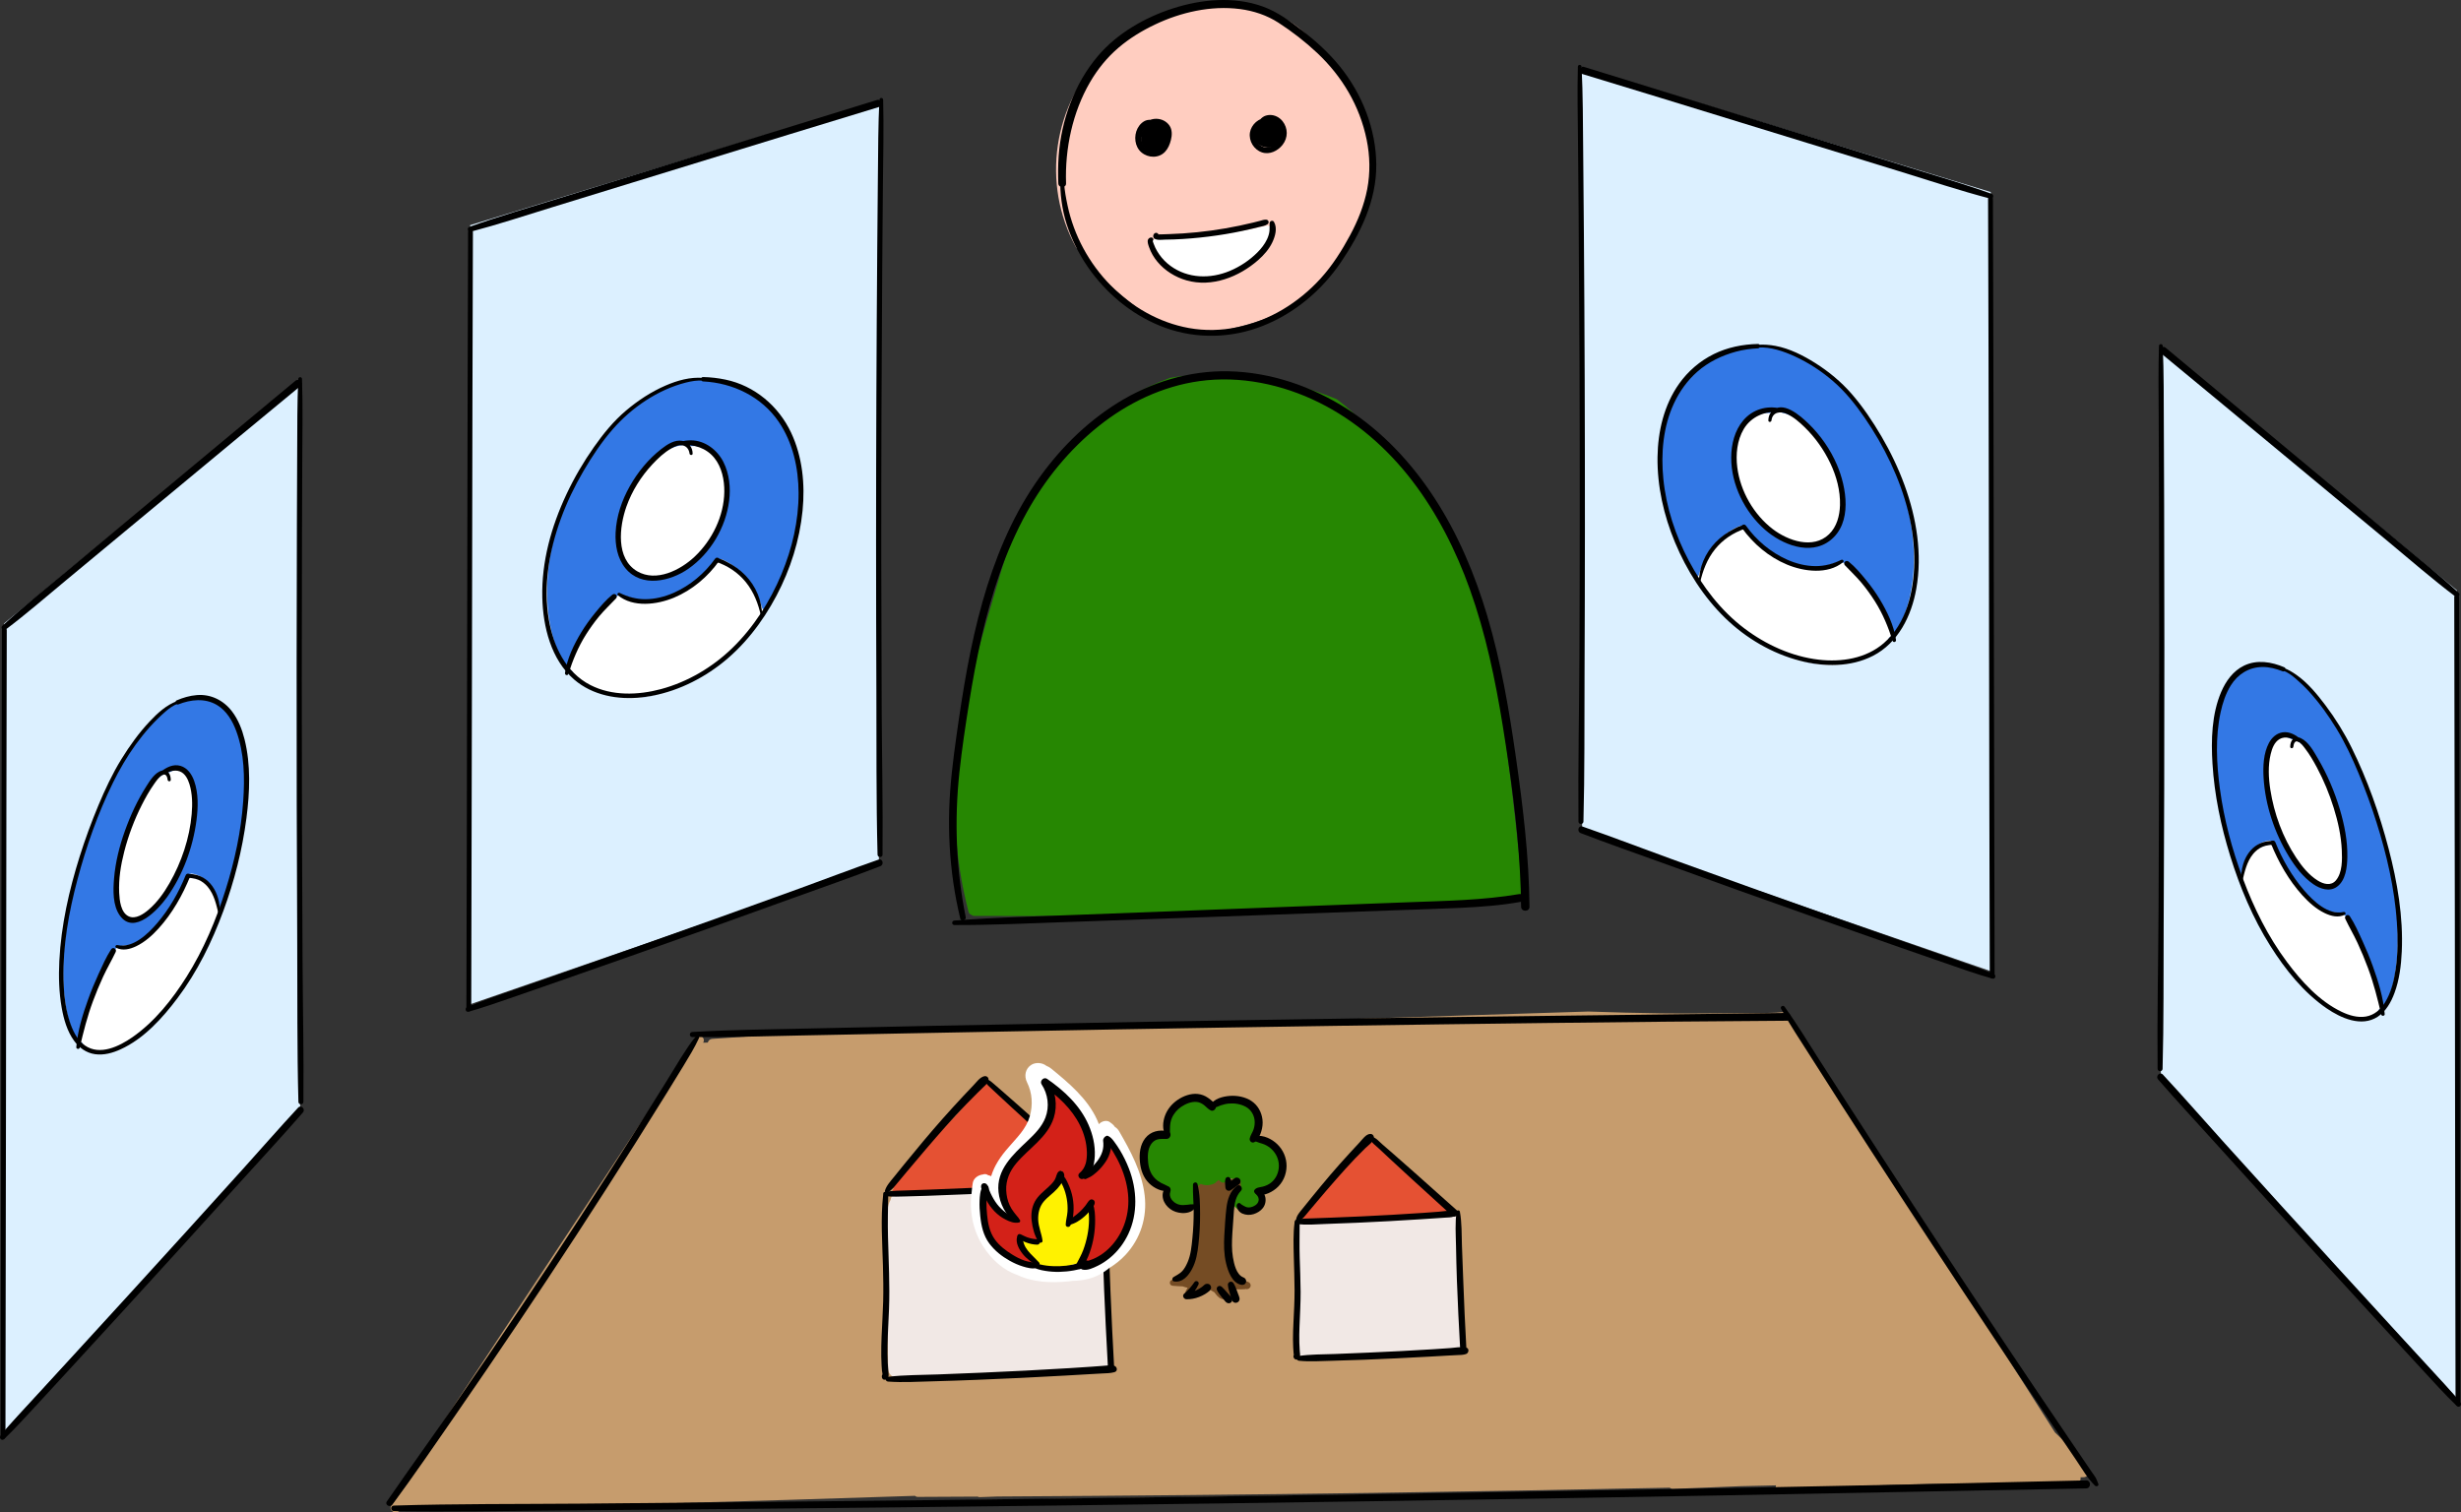 <?xml version="1.0" encoding="iso-8859-1"?>
<!-- Generator: Adobe Illustrator 24.0.1, SVG Export Plug-In . SVG Version: 6.00 Build 0)  -->
<svg version="1.1" xmlns="http://www.w3.org/2000/svg" xmlns:xlink="http://www.w3.org/1999/xlink" x="0px" y="0px"
	 viewBox="0 0 508.764 312.669" style="enable-background:new 0 0 508.764 312.669;" xml:space="preserve">
<rect x="0" y="0" width="508.764" height="312.669" fill="#333333" stroke="none"/>
<g id="_x23_01_x5F_digitales_x5F_planspiel">
	<g id="k">
		<g>
			<polygon style="fill:#DCF0FF;" points="62.048,229.575 0.846,295.838 0.846,128.882 62.048,78.35 			"/>
			<path style="fill:#3378E5;" d="M47.588,147.841c-2.286-3.136-5.822-4.05-9.457-3.283c-7.169,1.513-15.485,15.504-20.198,29.446
				c-5.778,17.095-6.605,34.528-1.42,42.128c0.066,0.096,0.144,0.138,0.229,0.139c1.059,1.097,2.569,0.988,4.023,0.932
				c1.894-0.073,3.836-0.253,5.929-1.316c4.304-2.185,8.744-8.734,12.757-14.924c7.046-10.869,11.652-27.831,11.475-39.624
				C50.84,155.518,49.674,150.703,47.588,147.841z"/>
			<path style="fill:#FFFFFF;" d="M34.927,159.729c-0.077-0.138-0.196-0.206-0.383-0.116c-3.413,1.638-7.019,7.565-8.917,14.191
				c-1.759,6.14-2.17,13.13-0.14,15.665c2.103,2.627,6.543-1.424,9.536-6.224c3.076-4.933,5.313-11.825,5.375-17.374
				C40.457,160.463,38.09,157.831,34.927,159.729z"/>
			<path style="fill:#FFFFFF;" d="M45.635,187.633c-0.056-0.04-0.118-0.041-0.183-0.024c-1.014-4.224-3.099-6.725-5.902-7.015
				c-0.156-0.016-0.43,0.22-0.584,0.563c-2.629,5.828-6.105,10.55-9.428,12.843c-0.838,0.579-1.665,1.009-2.462,1.275
				c-0.829,0.276-1.556,0.108-2.385,0.388c-0.942,0.319-1.901,1.743-2.715,3.389c-0.776,1.57-1.51,3.263-2.209,4.928
				c-1.409,3.358-3.172,8.004-3.166,11.23c0.001,0.324,0.164,0.379,0.339,0.246c0.131,0.549,0.494,0.78,0.777,1.023
				c0.365,0.313,0.757,0.558,1.167,0.753c0.753,0.358,1.581,0.52,2.441,0.531c1.757,0.021,3.734-0.718,5.731-1.996
				c4.219-2.7,8.569-7.963,12.43-14.475c2.238-3.775,4.287-7.894,6.148-12.238C45.889,188.459,45.845,187.785,45.635,187.633z"/>
			<g>
				<g>
					<g>
						<path d="M0.396,130.281c-0.057,21.752-0.092,43.504-0.121,65.256c-0.029,21.553-0.051,43.106-0.083,64.659
							c-0.018,12.271-0.04,24.541-0.067,36.812c-0.001,0.643,0.999,0.644,1,0c0.049-21.734,0.079-43.468,0.106-65.202
							c0.027-21.558,0.051-43.116,0.088-64.674c0.021-12.283,0.046-24.567,0.079-36.85C1.398,129.637,0.398,129.636,0.396,130.281
							L0.396,130.281z"/>
					</g>
				</g>
				<g>
					<g>
						<path d="M0.854,297.512c2.265-2.176,4.381-4.515,6.514-6.82c2.112-2.282,4.216-4.572,6.321-6.86
							c4.138-4.497,8.271-8.999,12.394-13.511c7.931-8.678,15.839-17.377,23.722-26.1c4.278-4.734,8.637-9.411,12.817-14.232
							c0.587-0.677-0.373-1.664-0.994-0.994c-3.854,4.15-7.576,8.43-11.37,12.635c-3.892,4.312-7.79,8.619-11.694,12.92
							c-8.069,8.89-16.165,17.756-24.277,26.607c-2.345,2.558-4.691,5.115-7.04,7.67c-2.405,2.617-4.864,5.21-7.116,7.961
							C-0.28,297.289,0.369,297.977,0.854,297.512L0.854,297.512z"/>
					</g>
				</g>
				<g>
					<g>
						<path d="M61.661,78.35c-0.225,4.963-0.197,9.944-0.221,14.912c-0.023,4.867-0.043,9.734-0.06,14.601
							c-0.033,9.718-0.053,19.436-0.059,29.155c-0.012,19.356,0.03,38.713,0.126,58.069c0.054,10.896-0.047,21.813,0.243,32.706
							c0.018,0.662,1.025,0.666,1.031,0c0.097-9.717-0.122-19.446-0.176-29.164c-0.054-9.659-0.094-19.318-0.12-28.977
							c-0.053-19.405-0.052-38.811,0.003-58.216c0.015-5.462,0.035-10.924,0.059-16.385c0.024-5.563,0.132-11.14-0.053-16.7
							C62.418,77.851,61.684,77.853,61.661,78.35L61.661,78.35z"/>
					</g>
				</g>
				<g>
					<g>
						<path d="M1.108,130.204c4.296-3.237,8.375-6.779,12.512-10.214c4.065-3.374,8.13-6.748,12.197-10.12
							c7.855-6.514,15.706-13.032,23.563-19.544c4.241-3.515,8.485-7.027,12.739-10.526c0.748-0.615-0.324-1.686-1.066-1.066
							C53.477,85.06,45.878,91.358,38.29,97.668c-7.991,6.646-15.972,13.304-23.95,19.965c-4.643,3.877-9.411,7.656-13.862,11.755
							C0.054,129.78,0.631,130.564,1.108,130.204L1.108,130.204z"/>
					</g>
				</g>
				<g>
					<g>
						<path d="M36.662,144.922c-2.248,0.794-4.103,2.514-5.707,4.216c-2.228,2.365-4.149,5.032-5.852,7.795
							c-1.877,3.045-3.38,6.266-4.759,9.56c-1.443,3.447-2.734,6.959-3.856,10.524c-2.205,7.003-3.852,14.285-4.22,21.636
							c-0.162,3.233-0.076,6.505,0.493,9.698c0.422,2.367,1.12,4.841,2.553,6.811c1.054,1.448,2.509,2.509,4.307,2.77
							c1.823,0.265,3.651-0.24,5.301-0.992c4.815-2.194,8.672-6.464,11.79-10.617c4.092-5.45,7.107-11.602,9.458-17.981
							c2.285-6.2,3.928-12.65,4.778-19.205c0.694-5.351,0.928-11.002-0.387-16.282c-0.513-2.058-1.307-4.1-2.604-5.797
							c-1.742-2.279-4.36-3.593-7.248-3.362c-1.465,0.117-2.857,0.524-4.203,1.101c-0.466,0.2-0.129,1.017,0.349,0.828
							c2.58-1.02,5.517-1.355,7.998,0.125c1.979,1.181,3.207,3.267,3.987,5.378c1.691,4.578,1.775,9.684,1.441,14.496
							c-0.43,6.211-1.76,12.354-3.626,18.286c-1.975,6.277-4.561,12.427-8.074,18.006c-2.956,4.694-6.595,9.299-11.187,12.496
							c-2.699,1.88-6.744,3.895-9.844,1.715c-1.67-1.175-2.598-3.222-3.191-5.109c-0.863-2.745-1.158-5.653-1.225-8.518
							c-0.163-6.964,1.089-13.931,2.873-20.639c1.823-6.853,4.221-13.686,7.353-20.056c2.692-5.473,6.267-10.73,10.896-14.742
							c0.763-0.662,1.601-1.248,2.551-1.607C37.138,145.333,37.002,144.802,36.662,144.922L36.662,144.922z"/>
					</g>
				</g>
				<g>
					<g>
						<path d="M35.305,161.21c-0.006-1.059-0.565-2.238-1.824-1.905c-1.472,0.389-2.491,2.091-3.247,3.278
							c-1.821,2.861-3.262,5.977-4.404,9.166c-1.139,3.181-1.974,6.513-2.253,9.887c-0.201,2.433-0.29,5.543,1.2,7.643
							c2.952,4.162,7.954-1.285,9.744-3.788c3.291-4.602,5.367-10.312,6.098-15.904c0.349-2.671,0.43-5.574-0.482-8.15
							c-0.484-1.365-1.373-2.686-2.833-3.11c-1.493-0.434-2.919,0.312-4.065,1.218c-0.366,0.289,0.108,0.893,0.497,0.644
							c0.975-0.624,2.235-1.147,3.397-0.728c1.116,0.402,1.702,1.575,2.03,2.637c0.614,1.989,0.641,4.128,0.466,6.186
							c-0.422,4.976-2.11,9.977-4.588,14.299c-1.153,2.009-2.53,3.948-4.297,5.465c-1.032,0.886-2.722,2.068-4.147,1.388
							c-1.635-0.78-1.881-3.295-1.957-4.849c-0.141-2.863,0.332-5.742,1.04-8.507c0.854-3.337,2.08-6.592,3.635-9.665
							c0.742-1.466,1.55-2.917,2.496-4.262c0.455-0.647,0.965-1.423,1.641-1.862c0.779-0.506,1.126,0.186,1.204,0.92
							C34.699,161.615,35.307,161.637,35.305,161.21L35.305,161.21z"/>
					</g>
				</g>
				<g>
					<g>
						<path d="M16.488,216.585c0.755-3.265,1.568-6.483,2.741-9.628c0.637-1.707,1.331-3.393,2.095-5.047
							c0.801-1.735,1.777-3.381,2.592-5.104c0.297-0.627-0.551-1.14-0.938-0.548c-1.031,1.579-1.821,3.385-2.605,5.097
							c-0.782,1.708-1.506,3.445-2.14,5.214c-1.141,3.184-2.184,6.533-2.46,9.919C15.741,216.897,16.396,216.981,16.488,216.585
							L16.488,216.585z"/>
					</g>
				</g>
				<g>
					<g>
						<path d="M24.015,195.941c1.343,0.678,2.864,0.294,4.156-0.328c1.78-0.857,3.309-2.228,4.626-3.681
							c2.82-3.113,4.943-6.868,6.514-10.746c0.23-0.568-0.691-0.815-0.919-0.253c-1.451,3.578-3.416,7.032-5.942,9.963
							c-1.894,2.199-4.974,5.203-8.197,4.482C23.927,195.305,23.689,195.777,24.015,195.941L24.015,195.941z"/>
					</g>
				</g>
				<g>
					<g>
						<path d="M38.837,181.719c-0.065,0.104-0.057,0.117,0.025,0.038c0.038-0.028,0.075-0.058,0.11-0.089
							c0.02-0.016,0.243-0.174,0.162-0.15c0.161-0.048,0.473,0.026,0.635,0.046c0.418,0.054,0.836,0.163,1.227,0.32
							c0.756,0.305,1.406,0.818,1.93,1.438c1.387,1.641,1.832,3.844,2.308,5.873c0.03,0.126,0.206,0.088,0.215-0.029
							c0.273-3.593-1.529-7.873-5.479-8.416c-0.463-0.064-0.978-0.163-1.35,0.184c-0.23,0.215-0.514,0.768-0.117,0.976
							C38.644,181.986,38.845,181.896,38.837,181.719L38.837,181.719z"/>
					</g>
				</g>
			</g>
		</g>
		<g>
			<polygon style="fill:#DCF0FF;" points="181.691,178.431 97.201,207.612 97.204,46.545 182.185,20.626 			"/>
			<path style="fill:#3378E5;" d="M160.756,86.255c-3.274-4.308-8.312-6.915-13.447-7.841c-9.994-1.802-21.38,8.31-27.729,19.882
				c-7.679,13.995-8.775,30.629-1.926,40.77c0.087,0.129,0.191,0.211,0.305,0.257c1.41,1.639,3.428,2.334,5.379,3.055
				c2.551,0.942,5.178,1.807,8.026,1.881c5.901,0.153,12.065-4.005,17.696-8.078c10.032-7.256,16.716-22.2,16.489-34.416
				C165.437,95.732,163.76,90.207,160.756,86.255z"/>
			<path style="fill:#FFFFFF;" d="M142.795,92.231c-0.107-0.177-0.273-0.302-0.534-0.302c-4.736,0.006-9.702,4.205-12.302,9.894
				c-2.397,5.245-2.962,11.982-0.21,15.526c2.865,3.69,8.976,1.918,13.139-1.372c4.311-3.407,7.475-9.254,7.573-14.853
				C150.557,95.663,147.226,91.841,142.795,92.231z"/>
			<path style="fill:#FFFFFF;" d="M157.86,125.953c-0.08-0.071-0.169-0.105-0.261-0.122c-1.438-4.839-4.399-8.47-8.361-10.21
				c-0.22-0.097-0.606,0.002-0.824,0.269c-3.698,4.53-8.541,7.478-13.129,8.053c-1.152,0.144-2.285,0.147-3.373,0
				c-1.131-0.153-2.121-0.695-3.248-0.841c-1.278-0.167-2.577,0.753-3.677,1.966c-1.046,1.154-2.036,2.449-2.975,3.733
				c-1.889,2.581-4.244,6.234-4.239,9.407c0.001,0.319,0.218,0.459,0.451,0.421c0.174,0.608,0.657,1.028,1.034,1.416
				c0.487,0.501,1.01,0.951,1.558,1.36c1.008,0.754,2.118,1.356,3.275,1.826c2.369,0.964,5.048,1.296,7.767,1.104
				c5.79-0.408,11.83-3.326,17.251-7.803c3.168-2.616,6.085-5.7,8.749-9.13C158.222,126.931,158.16,126.219,157.86,125.953z"/>
			<g>
				<g>
					<g>
						<path d="M96.768,47.923c-0.073,21.037-0.119,42.074-0.157,63.111c-0.037,20.783-0.066,41.566-0.108,62.349
							c-0.024,11.739-0.051,23.478-0.086,35.217c-0.002,0.644,0.998,0.644,1,0c0.062-20.915,0.101-41.83,0.136-62.745
							c0.035-20.817,0.066-41.635,0.114-62.452c0.027-11.827,0.06-23.653,0.101-35.48C97.77,47.28,96.77,47.279,96.768,47.923
							L96.768,47.923z"/>
					</g>
				</g>
				<g>
					<g>
						<path d="M96.885,209.151c2.872-0.799,5.69-1.806,8.51-2.769c2.819-0.963,5.631-1.951,8.445-2.93
							c5.53-1.925,11.057-3.859,16.579-5.809c11.073-3.911,22.132-7.865,33.174-11.864c6.134-2.221,12.315-4.355,18.399-6.71
							c0.828-0.321,0.492-1.657-0.374-1.356c-5.51,1.917-10.963,4.016-16.448,6.007c-5.443,1.976-10.89,3.94-16.341,5.895
							c-11.107,3.982-22.229,7.92-33.364,11.822c-3.123,1.095-6.248,2.186-9.373,3.274c-3.172,1.104-6.375,2.169-9.48,3.453
							C96.023,208.408,96.23,209.333,96.885,209.151L96.885,209.151z"/>
					</g>
				</g>
				<g>
					<g>
						<path d="M181.799,20.626c-0.256,5.184-0.258,10.387-0.309,15.577c-0.05,5.083-0.096,10.166-0.136,15.249
							c-0.081,10.148-0.141,20.296-0.181,30.445c-0.08,20.21-0.08,40.42,0.001,60.629c0.046,11.378-0.055,22.777,0.243,34.151
							c0.017,0.662,1.025,0.666,1.031,0c0.09-10.147-0.131-20.304-0.179-30.452c-0.048-10.085-0.075-20.17-0.083-30.254
							c-0.015-20.262,0.052-40.525,0.198-60.786c0.041-5.704,0.089-11.409,0.143-17.113c0.055-5.811,0.195-11.635,0.046-17.445
							C182.559,20.127,181.823,20.13,181.799,20.626L181.799,20.626z"/>
					</g>
				</g>
				<g>
					<g>
						<path d="M97.342,47.894c5.617-1.473,11.151-3.301,16.7-5.01c5.526-1.702,11.052-3.402,16.579-5.101
							c10.886-3.346,21.771-6.695,32.659-10.035c6.135-1.882,12.27-3.761,18.412-5.621c0.927-0.281,0.529-1.742-0.401-1.454
							c-10.888,3.378-21.787,6.721-32.681,10.083c-10.935,3.374-21.865,6.765-32.792,10.162c-6.257,1.945-12.584,3.759-18.752,5.975
							C96.444,47.116,96.686,48.066,97.342,47.894L97.342,47.894z"/>
					</g>
				</g>
				<g>
					<g>
						<path d="M145.349,78.124c-2.683-0.215-5.305,0.525-7.745,1.579c-2.972,1.284-5.723,3.093-8.19,5.182
							c-2.586,2.19-4.693,4.784-6.635,7.55c-2.158,3.073-4.065,6.327-5.664,9.725c-3.132,6.656-5.188,13.978-5.002,21.381
							c0.151,6.051,1.804,12.819,6.57,16.933c3.843,3.317,9.095,4.251,14.026,3.694c5.784-0.654,11.329-3.12,15.954-6.612
							c5.018-3.789,8.957-8.9,11.877-14.439c2.87-5.445,4.766-11.415,5.375-17.547c0.541-5.443-0.018-11.114-2.359-16.107
							c-2.59-5.522-7.556-9.726-13.573-10.984c-1.525-0.319-3.076-0.498-4.634-0.53c-0.585-0.012-0.58,0.878,0,0.906
							c6.178,0.296,12.112,3.173,15.637,8.346c2.932,4.303,4.085,9.558,4.106,14.708c0.023,5.76-1.326,11.498-3.54,16.797
							c-2.351,5.625-5.757,10.992-10.145,15.25c-4.106,3.984-9.227,7.019-14.764,8.506c-4.744,1.273-10.121,1.447-14.596-0.843
							c-5.1-2.61-7.65-8.054-8.58-13.485c-1.198-6.998,0.059-14.247,2.466-20.855c1.247-3.423,2.832-6.721,4.671-9.865
							c1.773-3.032,3.758-6.031,6.073-8.679c3.911-4.474,9.303-8.17,15.099-9.642c1.184-0.301,2.347-0.485,3.572-0.413
							C145.707,78.7,145.702,78.153,145.349,78.124L145.349,78.124z"/>
					</g>
				</g>
				<g>
					<g>
						<path d="M143.192,93.751c-0.027-1.278-0.821-2.367-2.114-2.609c-1.613-0.302-3.152,0.738-4.356,1.675
							c-2.655,2.068-4.86,4.753-6.511,7.678c-1.651,2.926-2.782,6.217-2.944,9.589c-0.124,2.594,0.355,5.342,2.034,7.401
							c3.312,4.06,9.251,2.723,13.009,0.101c4.571-3.19,7.728-8.537,8.425-14.055c0.341-2.698,0.049-5.564-1.182-8.018
							c-1.254-2.499-3.833-4.477-6.707-4.48c-0.71-0.001-1.414,0.082-2.106,0.236c-0.442,0.099-0.355,0.864,0.109,0.806
							c2.55-0.32,5.177,0.557,6.818,2.581c1.56,1.924,2.099,4.586,2.069,7.01c-0.061,4.999-2.503,9.976-6.101,13.388
							c-2.94,2.788-7.961,5.36-11.902,3.054c-4.482-2.622-3.691-9.269-2.235-13.373c1.146-3.231,3.028-6.232,5.364-8.734
							c1.162-1.245,2.47-2.491,3.968-3.322c0.701-0.389,1.548-0.779,2.368-0.583c0.79,0.189,1.253,0.875,1.344,1.655
							C142.591,94.154,143.202,94.178,143.192,93.751L143.192,93.751z"/>
					</g>
				</g>
				<g>
					<g>
						<path d="M117.504,139.314c0.909-2.847,2.017-5.553,3.613-8.09c0.843-1.34,1.767-2.629,2.778-3.846
							c1.082-1.303,2.312-2.435,3.464-3.668c0.487-0.521-0.233-1.2-0.768-0.768c-1.318,1.064-2.472,2.436-3.543,3.742
							c-1.039,1.268-2.007,2.598-2.858,4c-1.555,2.561-2.952,5.448-3.388,8.438C116.737,139.573,117.358,139.772,117.504,139.314
							L117.504,139.314z"/>
					</g>
				</g>
				<g>
					<g>
						<path d="M127.738,123.064c3.168,2.597,8.113,1.952,11.621,0.484c3.735-1.563,6.965-4.288,9.305-7.575
							c0.356-0.501-0.47-0.977-0.823-0.481c-2.164,3.039-5.159,5.558-8.579,7.068c-1.844,0.814-3.85,1.312-5.872,1.315
							c-1.861,0.002-3.615-0.484-5.278-1.296C127.819,122.436,127.449,122.827,127.738,123.064L127.738,123.064z"/>
					</g>
				</g>
				<g>
					<g>
						<path d="M148.132,116.219c0.031,0.221-0.016,0.108,0.2,0.093c0.172-0.011,0.257,0.031,0.415,0.091
							c0.329,0.126,0.652,0.276,0.969,0.43c0.573,0.279,1.127,0.596,1.656,0.951c1.059,0.709,2.012,1.578,2.814,2.569
							c1.662,2.054,2.578,4.48,3.141,7.034c0.027,0.123,0.213,0.092,0.215-0.029c0.039-3.131-1.286-6.184-3.452-8.418
							c-1.076-1.11-2.351-2.032-3.732-2.726c-0.556-0.279-1.371-0.803-2.016-0.697c-0.345,0.057-1.046,0.551-0.582,0.918
							C147.941,116.579,148.165,116.445,148.132,116.219L148.132,116.219z"/>
					</g>
				</g>
			</g>
		</g>
		<g>
			<polygon style="fill:#DCF0FF;" points="446.716,222.737 507.918,289 507.918,122.044 446.716,71.512 			"/>
			<path style="fill:#3378E5;" d="M457.836,154.501c-0.178,11.793,4.429,28.755,11.475,39.624
				c4.013,6.19,8.454,12.739,12.757,14.924c2.093,1.063,4.035,1.244,5.929,1.316c1.455,0.056,2.964,0.165,4.023-0.932
				c0.085-0.001,0.164-0.043,0.229-0.139c5.185-7.601,4.359-25.033-1.419-42.128c-4.712-13.942-13.028-27.933-20.198-29.446
				c-3.634-0.767-7.171,0.147-9.457,3.283C459.09,143.865,457.924,148.679,457.836,154.501z"/>
			<path style="fill:#FFFFFF;" d="M468.367,159.033c0.061,5.549,2.299,12.442,5.375,17.374c2.993,4.8,7.433,8.851,9.536,6.224
				c2.03-2.536,1.619-9.525-0.14-15.665c-1.898-6.626-5.504-12.553-8.917-14.191c-0.187-0.09-0.306-0.023-0.383,0.116
				C470.674,150.992,468.307,153.624,468.367,159.033z"/>
			<path style="fill:#FFFFFF;" d="M463.129,182.215c1.86,4.344,3.909,8.463,6.148,12.238c3.861,6.512,8.211,11.775,12.43,14.475
				c1.996,1.278,3.974,2.017,5.731,1.996c0.861-0.01,1.688-0.173,2.441-0.531c0.41-0.195,0.802-0.44,1.167-0.753
				c0.283-0.243,0.646-0.474,0.777-1.023c0.175,0.133,0.339,0.078,0.339-0.246c0.006-3.226-1.758-7.872-3.166-11.23
				c-0.699-1.666-1.433-3.359-2.209-4.928c-0.813-1.646-1.773-3.07-2.715-3.389c-0.829-0.281-1.556-0.112-2.385-0.388
				c-0.796-0.265-1.623-0.696-2.462-1.275c-3.323-2.294-6.798-7.016-9.428-12.843c-0.155-0.342-0.428-0.579-0.584-0.563
				c-2.803,0.289-4.888,2.791-5.902,7.015c-0.064-0.017-0.127-0.016-0.183,0.024C462.919,180.946,462.874,181.621,463.129,182.215z"
				/>
			<g>
				<g>
					<g>
						<path d="M507.368,123.442c0.057,21.752,0.092,43.504,0.121,65.256c0.029,21.553,0.051,43.106,0.083,64.659
							c0.018,12.271,0.04,24.541,0.067,36.812c0.001,0.643,1.001,0.645,1,0c-0.049-21.734-0.079-43.468-0.106-65.202
							c-0.027-21.558-0.051-43.116-0.088-64.674c-0.021-12.283-0.046-24.567-0.079-36.85
							C508.366,122.799,507.366,122.798,507.368,123.442L507.368,123.442z"/>
					</g>
				</g>
				<g>
					<g>
						<path d="M508.634,289.95c-1.993-2.433-4.156-4.735-6.281-7.052c-2.102-2.292-4.208-4.579-6.31-6.871
							c-4.131-4.504-8.255-9.015-12.377-13.528c-7.929-8.68-15.835-17.382-23.715-26.107c-4.277-4.736-8.472-9.559-12.815-14.235
							c-0.621-0.669-1.582,0.317-0.994,0.994c3.71,4.278,7.578,8.43,11.373,12.633c3.893,4.311,7.792,8.617,11.698,12.916
							c8.072,8.887,16.169,17.752,24.295,26.589c2.349,2.554,4.7,5.107,7.052,7.657c2.407,2.609,4.789,5.267,7.35,7.727
							C508.395,291.139,509.044,290.451,508.634,289.95L508.634,289.95z"/>
					</g>
				</g>
				<g>
					<g>
						<path d="M446.329,71.512c-0.165,4.965-0.083,9.944-0.061,14.912c0.022,4.867,0.041,9.734,0.056,14.601
							c0.031,9.718,0.048,19.436,0.052,29.155c0.007,19.356-0.039,38.713-0.139,58.069c-0.057,10.898-0.304,21.809-0.195,32.706
							c0.007,0.664,1.014,0.663,1.031,0c0.258-9.713,0.173-19.447,0.224-29.164c0.051-9.659,0.089-19.318,0.113-28.977
							c0.049-19.405,0.043-38.811-0.016-58.216c-0.017-5.462-0.038-10.924-0.063-16.385c-0.026-5.563,0.022-11.142-0.229-16.7
							C447.08,71.015,446.346,71.012,446.329,71.512L446.329,71.512z"/>
					</g>
				</g>
				<g>
					<g>
						<path d="M508.285,122.55c-3.976-3.662-8.224-7.047-12.372-10.511c-4.052-3.384-8.105-6.767-12.159-10.149
							c-7.803-6.509-15.616-13.006-23.432-19.499c-4.207-3.495-8.413-6.991-12.611-10.496c-0.741-0.619-1.815,0.451-1.066,1.066
							c7.624,6.271,15.218,12.578,22.815,18.882c8.032,6.664,16.065,13.325,24.096,19.99c4.666,3.873,9.256,7.883,14.1,11.532
							C508.128,123.722,508.715,122.946,508.285,122.55L508.285,122.55z"/>
					</g>
				</g>
				<g>
					<g>
						<path d="M471.955,138.619c1.002,0.379,1.86,1.009,2.664,1.704c0.97,0.84,1.893,1.717,2.756,2.668
							c2.147,2.365,4.021,4.978,5.679,7.705c1.782,2.93,3.223,6.024,4.539,9.187c1.376,3.309,2.611,6.677,3.692,10.093
							c2.125,6.715,3.746,13.684,4.224,20.725c0.218,3.216,0.217,6.485-0.257,9.679c-0.355,2.393-0.947,4.875-2.252,6.944
							c-0.903,1.431-2.207,2.551-3.912,2.833c-1.703,0.282-3.475-0.251-5-0.979c-4.613-2.201-8.324-6.297-11.326-10.331
							c-3.896-5.235-6.81-11.106-9.085-17.207c-2.228-5.974-3.899-12.206-4.752-18.53c-0.702-5.203-0.979-10.676,0.141-15.842
							c0.42-1.938,1.049-3.868,2.102-5.56c1.454-2.335,3.765-3.787,6.542-3.816c1.449-0.015,2.859,0.365,4.198,0.895
							c0.473,0.187,0.821-0.626,0.349-0.828c-2.644-1.133-5.664-1.643-8.349-0.349c-2.239,1.078-3.753,3.187-4.711,5.419
							c-1.973,4.596-2.111,9.941-1.808,14.857c0.398,6.458,1.738,12.876,3.654,19.047c2.016,6.491,4.677,12.87,8.311,18.63
							c3.075,4.874,6.866,9.623,11.658,12.912c2.921,2.004,7.161,3.908,10.51,1.736c1.731-1.123,2.784-3.023,3.485-4.911
							c1.017-2.738,1.384-5.715,1.514-8.618c0.32-7.147-0.918-14.346-2.723-21.239c-1.872-7.148-4.384-14.273-7.665-20.902
							c-1.523-3.078-3.344-6.02-5.413-8.761c-1.724-2.284-3.654-4.634-6.02-6.284c-0.806-0.562-1.667-1.084-2.597-1.413
							C471.763,137.964,471.625,138.494,471.955,138.619L471.955,138.619z"/>
					</g>
				</g>
				<g>
					<g>
						<path d="M474.107,154.372c0.056-0.532,0.257-1.304,0.943-1.063c0.615,0.216,1.076,0.911,1.455,1.403
							c0.952,1.235,1.744,2.597,2.478,3.97c1.421,2.658,2.573,5.459,3.469,8.336c0.882,2.832,1.537,5.773,1.669,8.744
							c0.087,1.958,0.141,4.625-1.208,6.234c-1.022,1.22-2.568,0.787-3.753,0.055c-1.853-1.145-3.302-2.963-4.488-4.76
							c-2.754-4.173-4.56-9.097-5.323-14.031c-0.373-2.414-0.507-4.984,0.078-7.376c0.282-1.155,0.747-2.462,1.835-3.09
							c1.214-0.702,2.69-0.132,3.764,0.556c0.384,0.246,0.867-0.352,0.497-0.644c-1.039-0.822-2.29-1.519-3.66-1.304
							c-1.259,0.198-2.233,1.107-2.812,2.205c-1.13,2.144-1.238,4.831-1.097,7.199c0.337,5.65,2.27,11.406,5.216,16.225
							c1.329,2.174,2.961,4.321,5.084,5.775c1.403,0.961,3.338,1.625,4.86,0.529c1.839-1.324,2.115-4.081,2.154-6.151
							c0.062-3.33-0.603-6.679-1.547-9.859c-1.091-3.676-2.618-7.261-4.569-10.563c-0.866-1.466-1.893-3.403-3.512-4.161
							c-1.364-0.639-2.175,0.505-2.183,1.771C473.456,154.798,474.064,154.778,474.107,154.372L474.107,154.372z"/>
					</g>
				</g>
				<g>
					<g>
						<path d="M492.989,209.65c-0.275-3.387-1.319-6.736-2.46-9.919c-0.621-1.733-1.329-3.436-2.093-5.111
							c-0.797-1.746-1.601-3.59-2.652-5.2c-0.386-0.591-1.235-0.08-0.938,0.548c0.799,1.689,1.757,3.302,2.544,5.001
							c0.783,1.688,1.493,3.407,2.143,5.15c1.172,3.145,1.986,6.363,2.741,9.628C492.367,210.139,493.023,210.063,492.989,209.65
							L492.989,209.65z"/>
					</g>
				</g>
				<g>
					<g>
						<path d="M484.511,188.539c-3.223,0.721-6.303-2.284-8.197-4.482c-2.526-2.932-4.492-6.385-5.942-9.963
							c-0.227-0.561-1.15-0.316-0.919,0.253c1.572,3.878,3.694,7.633,6.514,10.746c1.316,1.452,2.845,2.827,4.626,3.681
							c1.293,0.621,2.811,1.007,4.156,0.328C485.072,188.94,484.84,188.466,484.511,188.539L484.511,188.539z"/>
					</g>
				</g>
				<g>
					<g>
						<path d="M470.262,175.073c0.33-0.173,0.175-0.627-0.002-0.851c-0.29-0.366-0.651-0.389-1.087-0.353
							c-0.821,0.068-1.62,0.288-2.343,0.686c-1.547,0.849-2.574,2.401-3.084,4.058c-0.367,1.19-0.525,2.473-0.431,3.715
							c0.009,0.116,0.185,0.156,0.215,0.029c0.476-2.03,0.921-4.232,2.308-5.873c0.524-0.62,1.174-1.132,1.93-1.438
							c0.39-0.158,0.809-0.266,1.227-0.32c0.161-0.021,0.478-0.093,0.635-0.046c-0.081-0.024,0.142,0.134,0.162,0.15
							c0.036,0.031,0.072,0.061,0.11,0.089c0.081,0.079,0.09,0.067,0.025-0.038C469.919,175.057,470.12,175.147,470.262,175.073
							L470.262,175.073z"/>
					</g>
				</g>
			</g>
		</g>
		<g>
			<polygon style="fill:#DCF0FF;" points="327.073,171.593 411.563,200.774 411.56,39.707 326.578,13.788 			"/>
			<path style="fill:#3378E5;" d="M343.215,94.927c-0.227,12.216,6.457,27.16,16.489,34.416c5.631,4.074,11.795,8.231,17.696,8.078
				c2.848-0.074,5.475-0.939,8.026-1.881c1.951-0.721,3.969-1.415,5.379-3.055c0.113-0.046,0.217-0.129,0.305-0.257
				c6.849-10.141,5.753-26.775-1.926-40.77c-6.35-11.573-17.735-21.685-27.729-19.882c-5.135,0.926-10.173,3.534-13.447,7.841
				C345.004,83.369,343.327,88.894,343.215,94.927z"/>
			<path style="fill:#FFFFFF;" d="M358.302,94.286c0.098,5.6,3.262,11.447,7.573,14.853c4.163,3.289,10.273,5.061,13.139,1.372
				c2.752-3.544,2.188-10.281-0.21-15.526c-2.6-5.689-7.566-9.887-12.302-9.894c-0.261,0-0.427,0.125-0.534,0.302
				C361.538,85.003,358.207,88.825,358.302,94.286z"/>
			<path style="fill:#FFFFFF;" d="M350.907,120.563c2.664,3.43,5.581,6.513,8.749,9.13c5.421,4.478,11.46,7.395,17.251,7.803
				c2.719,0.192,5.398-0.141,7.767-1.104c1.157-0.471,2.267-1.072,3.275-1.826c0.548-0.41,1.071-0.859,1.558-1.36
				c0.377-0.388,0.86-0.808,1.034-1.416c0.233,0.038,0.451-0.102,0.451-0.421c0.005-3.173-2.35-6.826-4.239-9.407
				c-0.94-1.284-1.929-2.579-2.975-3.733c-1.1-1.213-2.399-2.133-3.677-1.966c-1.127,0.147-2.117,0.689-3.248,0.841
				c-1.089,0.147-2.222,0.145-3.373,0c-4.588-0.574-9.432-3.523-13.129-8.053c-0.218-0.267-0.604-0.366-0.824-0.269
				c-3.962,1.74-6.923,5.371-8.361,10.21c-0.092,0.017-0.181,0.051-0.261,0.122C350.603,119.381,350.541,120.092,350.907,120.563z"
				/>
			<g>
				<g>
					<g>
						<path d="M410.996,41.085c0.074,21.037,0.119,42.074,0.157,63.111c0.037,20.783,0.066,41.566,0.108,62.349
							c0.024,11.739,0.051,23.478,0.086,35.217c0.002,0.643,1.002,0.645,1,0c-0.062-20.915-0.101-41.83-0.136-62.745
							c-0.035-20.817-0.066-41.635-0.114-62.452c-0.027-11.827-0.06-23.653-0.101-35.48
							C411.994,40.441,410.993,40.44,410.996,41.085L410.996,41.085z"/>
					</g>
				</g>
				<g>
					<g>
						<path d="M412.151,201.326c-2.762-1.142-5.605-2.093-8.423-3.085c-2.811-0.989-5.628-1.96-8.44-2.945
							c-5.528-1.935-11.051-3.881-16.572-5.833c-11.073-3.914-22.13-7.872-33.171-11.874c-6.135-2.224-12.235-4.57-18.398-6.714
							c-0.865-0.301-1.204,1.035-0.374,1.356c5.44,2.105,10.965,4.014,16.449,6.003c5.444,1.974,10.891,3.937,16.342,5.89
							c11.107,3.979,22.23,7.913,33.371,11.796c3.125,1.089,6.251,2.175,9.378,3.257c3.167,1.096,6.338,2.236,9.567,3.135
							C412.532,202.495,412.742,201.57,412.151,201.326L412.151,201.326z"/>
					</g>
				</g>
				<g>
					<g>
						<path d="M326.192,13.788c-0.134,5.188-0.022,10.388,0.028,15.577c0.049,5.083,0.094,10.166,0.133,15.249
							c0.078,10.148,0.137,20.296,0.175,30.445c0.076,20.21,0.071,40.42-0.015,60.629c-0.048,11.38-0.296,22.772-0.196,34.151
							c0.006,0.664,1.014,0.663,1.031,0c0.266-10.143,0.182-20.306,0.228-30.452c0.046-10.085,0.071-20.17,0.076-30.254
							c0.01-20.262-0.061-40.525-0.212-60.786c-0.043-5.704-0.091-11.409-0.147-17.113c-0.056-5.812-0.041-11.639-0.328-17.445
							C326.941,13.293,326.204,13.288,326.192,13.788L326.192,13.788z"/>
					</g>
				</g>
				<g>
					<g>
						<path d="M411.698,40.054c-5.468-1.964-11.07-3.587-16.617-5.312c-5.522-1.717-11.044-3.432-16.567-5.145
							c-10.878-3.374-21.761-6.732-32.645-10.084c-6.133-1.889-12.266-3.777-18.396-5.679c-0.928-0.288-1.329,1.173-0.401,1.454
							c10.91,3.306,21.804,6.66,32.701,10.01c10.938,3.363,21.876,6.722,32.812,10.09c6.26,1.927,12.5,4.007,18.837,5.668
							C412.077,41.228,412.321,40.278,411.698,40.054L411.698,40.054z"/>
					</g>
				</g>
				<g>
					<g>
						<path d="M363.415,71.841c2.623-0.155,5.322,0.771,7.674,1.859c2.854,1.32,5.518,3.068,7.894,5.124
							c2.516,2.178,4.564,4.744,6.452,7.474c2.053,2.968,3.871,6.102,5.406,9.369c3.015,6.416,4.999,13.482,4.899,20.613
							c-0.084,5.95-1.62,12.646-6.319,16.696c-3.678,3.17-8.752,3.949-13.445,3.4c-5.584-0.653-10.936-3.114-15.392-6.485
							c-4.83-3.654-8.609-8.615-11.434-13.937c-2.78-5.238-4.703-11.048-5.288-16.964c-0.519-5.249-0.054-10.774,2.2-15.602
							c1.152-2.469,2.755-4.714,4.801-6.522c2.292-2.024,5.079-3.368,8.017-4.166c1.482-0.403,3.003-0.61,4.536-0.683
							c0.579-0.028,0.586-0.918,0-0.906c-3.15,0.065-6.291,0.69-9.125,2.091c-2.86,1.414-5.332,3.537-7.176,6.139
							c-3.107,4.382-4.38,9.833-4.453,15.143c-0.082,6.038,1.292,12.087,3.611,17.643c2.413,5.781,5.891,11.296,10.405,15.67
							c4.282,4.149,9.645,7.306,15.431,8.803c4.935,1.277,10.451,1.362,15.081-1.011c5.236-2.684,7.973-8.263,8.964-13.85
							c1.275-7.191,0.059-14.631-2.423-21.433c-1.275-3.494-2.886-6.864-4.766-10.073c-1.815-3.099-3.858-6.153-6.222-8.863
							c-2.144-2.457-4.704-4.571-7.459-6.309c-2.49-1.571-5.332-3.017-8.255-3.557c-1.178-0.218-2.419-0.313-3.613-0.217
							C363.063,71.314,363.056,71.862,363.415,71.841L363.415,71.841z"/>
					</g>
				</g>
				<g>
					<g>
						<path d="M366.22,86.912c0.201-1.723,1.81-1.959,3.154-1.351c1.401,0.633,2.601,1.69,3.695,2.753
							c2.2,2.14,3.999,4.688,5.316,7.459c1.278,2.691,2.085,5.675,1.998,8.671c-0.063,2.176-0.66,4.467-2.278,6.015
							c-3.285,3.145-8.465,1.328-11.603-1.064c-3.952-3.014-6.731-7.852-7.354-12.783c-0.335-2.654-0.052-5.577,1.338-7.914
							c1.539-2.587,4.48-3.831,7.426-3.461c0.459,0.058,0.556-0.706,0.109-0.806c-2.851-0.636-5.698,0.211-7.618,2.455
							c-1.798,2.101-2.501,4.982-2.51,7.7c-0.019,5.599,2.795,11.266,6.98,14.925c3.484,3.047,9.283,5.436,13.442,2.243
							c4.702-3.609,3.439-11.024,1.42-15.711c-1.355-3.146-3.369-6.045-5.825-8.432c-1.676-1.63-5.56-5.135-7.773-2.396
							c-0.395,0.489-0.552,1.077-0.565,1.697C365.562,87.339,366.173,87.316,366.22,86.912L366.22,86.912z"/>
					</g>
				</g>
				<g>
					<g>
						<path d="M391.961,132.283c-0.436-2.992-1.834-5.876-3.388-8.438c-0.831-1.371-1.776-2.673-2.789-3.916
							c-1.089-1.336-2.266-2.74-3.611-3.826c-0.534-0.431-1.255,0.246-0.768,0.768c1.127,1.206,2.332,2.314,3.394,3.585
							c1.038,1.243,1.985,2.559,2.848,3.93c1.598,2.536,2.704,5.244,3.613,8.09C391.406,132.933,392.027,132.736,391.961,132.283
							L391.961,132.283z"/>
					</g>
				</g>
				<g>
					<g>
						<path d="M380.652,115.741c-1.664,0.813-3.417,1.297-5.278,1.296c-2.021-0.001-4.029-0.501-5.872-1.315
							c-3.42-1.51-6.415-4.029-8.579-7.068c-0.353-0.496-1.18-0.02-0.823,0.481c2.34,3.286,5.57,6.012,9.305,7.575
							c3.509,1.468,8.453,2.113,11.621-0.484C381.312,115.991,380.948,115.597,380.652,115.741L380.652,115.741z"/>
					</g>
				</g>
				<g>
					<g>
						<path d="M361.004,109.598c0.464-0.367-0.237-0.861-0.582-0.918c-0.643-0.106-1.462,0.418-2.016,0.697
							c-1.381,0.693-2.656,1.616-3.732,2.726c-2.166,2.234-3.491,5.287-3.452,8.418c0.001,0.12,0.188,0.153,0.215,0.029
							c0.563-2.551,1.476-4.983,3.141-7.034c0.787-0.97,1.715-1.825,2.749-2.525c0.527-0.357,1.079-0.677,1.649-0.959
							c0.326-0.161,0.658-0.303,0.992-0.445c0.145-0.062,0.253-0.117,0.407-0.118c0.063,0.005,0.126,0.014,0.189,0.027
							c0.122,0.067,0.145,0.029,0.069-0.114C360.599,109.607,360.822,109.741,361.004,109.598L361.004,109.598z"/>
					</g>
				</g>
			</g>
		</g>
		<g>
			<path style="fill:#268702;" d="M311.535,155.235c-1.123-8.543-2.482-17.077-4.703-25.412c-2.186-8.202-5.23-16.241-9.629-23.524
				c-2.326-3.85-5.056-7.426-7.992-10.829c-3.016-3.496-6.14-6.976-9.507-10.14c-1.073-1.009-2.191-1.938-3.346-2.797
				c-0.595-0.242-1.19-0.484-1.792-0.708c-6.441-2.407-12.899-4.096-19.796-4.408c-3.412-0.154-6.836-0.018-10.234,0.32
				c-0.905,0.09-1.778,0.235-2.637,0.381c-2.794,0.995-5.496,2.264-8.062,3.765c-7.22,4.226-13.653,10.187-18.489,17.007
				c-5.402,7.617-7.668,16.901-10.295,25.727c-2.757,9.263-5.296,18.631-6.639,28.218c-1.333,9.519-1.359,19.119,0.281,28.602
				c0.41,2.37,0.927,4.719,1.529,7.048c0.092,0.355,0.318,0.552,0.582,0.643c0.154,0.127,0.345,0.221,0.601,0.223
				c29.173,0.156,58.349-0.515,87.484-2.027c8.217-0.427,16.431-0.921,24.64-1.479c0.224-0.015,0.395-0.103,0.541-0.214
				c0.432-0.062,0.801-0.362,0.747-0.931C313.885,174.862,312.823,165.032,311.535,155.235z"/>
			<path style="fill:#FFCDC0;" d="M283.42,28.911c-0.711-3.502-2.384-6.769-4.288-9.799c-1.835-2.921-3.838-5.794-5.976-8.517
				c-2.103-2.679-4.518-5.173-7.61-6.79c-6.045-3.162-13.632-3.26-20.195-1.756c-6.285,1.441-12.176,4.562-16.805,8.915
				c-10.963,10.307-13.286,27.163-6.121,40.113c0.26,0.469,0.712,0.564,1.116,0.448c2.2,4.284,6.055,7.725,9.843,10.765
				c2.737,2.196,5.523,4.552,8.922,5.725c3.621,1.25,7.592,0.898,11.277,0.126c6.993-1.466,14.297-4.068,19.285-9.229
				c2.463-2.548,4.336-5.571,5.867-8.713c1.613-3.312,3.048-6.783,4.032-10.32C283.765,36.296,284.164,32.575,283.42,28.911z"/>
			<path d="M241.345,27.451c-0.246-0.711-0.792-1.346-1.534-1.518c-0.2-0.046-0.398-0.055-0.592-0.037
				c-0.71-0.249-1.461-0.053-2.048,0.43c-0.031,0.026-0.052,0.06-0.081,0.087c-0.017,0.004-0.034,0.002-0.051,0.006
				c-0.257,0.062-0.472,0.199-0.675,0.365c-0.354,0.29-0.588,0.782-0.564,1.248c0.006,0.117,0.042,0.225,0.094,0.326
				c-0.071,0.67,0.082,1.363,0.474,1.912c0.491,0.688,1.286,1.275,2.161,1.124c0.133-0.023,0.262-0.067,0.388-0.119
				c0.102-0.023,0.203-0.054,0.303-0.093c0.743-0.297,1.4-0.847,1.821-1.542C241.428,29.002,241.594,28.174,241.345,27.451z"/>
			<path d="M265.163,26.96c-0.101-0.234-0.243-0.452-0.408-0.655c0.017-0.021,0.047-0.037,0.061-0.06
				c0.265-0.439,0.081-0.849-0.339-1.132c-1.037-0.699-2.508-0.734-3.659-0.25c-1.149,0.483-1.856,1.609-1.879,2.702
				c-0.022,1.069,0.675,2.072,1.739,2.587c1.158,0.56,2.539,0.485,3.556-0.269C265.155,29.2,265.595,27.964,265.163,26.96z"/>
			<path style="fill:#FFFFFF;" d="M261.756,46.682c-7.438,1.714-15.023,2.598-22.655,2.652c-1.194,0.008-1.268,1.713-0.242,1.953
				c-0.058,0.216-0.058,0.454,0.064,0.704c2.415,4.941,8.391,6.247,13.353,4.931c4.595-1.219,8.527-4.51,10.609-8.77
				C263.269,47.365,262.638,46.479,261.756,46.682z"/>
			<g>
				<g>
					<g>
						<path d="M219.178,37.907c0.064,3.318,0.594,6.498,1.74,9.618c1.133,3.086,2.707,6.013,4.671,8.65
							c3.885,5.216,9.187,9.389,15.328,11.604c6.522,2.353,13.688,2.145,20.123-0.397c6.606-2.61,12.206-7.332,16.18-13.191
							c4.064-5.992,7.331-12.704,7.298-20.094c-0.033-7.392-2.929-14.705-7.562-20.407c-2.22-2.732-4.831-5.119-7.608-7.273
							c-2.591-2.01-5.239-3.98-8.354-5.092c-5.899-2.107-12.57-1.493-18.441,0.389c-5.837,1.871-11.553,5.132-15.561,9.841
							c-4.882,5.735-7.613,13.295-8.139,20.768c-0.131,1.862-0.134,3.72-0.069,5.584c0.036,1.028,1.638,1.033,1.602,0
							c-0.25-7.158,1.334-14.687,4.949-20.902c1.579-2.716,3.543-5.144,5.938-7.18c2.248-1.911,4.798-3.467,7.458-4.734
							c5.391-2.568,11.619-3.989,17.591-3.221c2.82,0.363,5.581,1.279,7.974,2.828c2.835,1.836,5.545,3.933,8.005,6.248
							c5.172,4.868,8.794,10.946,10.227,17.937c0.689,3.363,0.766,6.849,0.115,10.224c-0.646,3.351-1.934,6.535-3.545,9.533
							c-1.689,3.142-3.633,6.219-6.032,8.87c-2.294,2.536-4.953,4.736-7.895,6.483c-5.801,3.444-12.696,5.032-19.387,3.825
							c-6.181-1.115-11.819-4.37-16.193-8.834c-4.449-4.54-7.576-10.285-8.896-16.506c-0.323-1.522-0.609-3.014-0.704-4.571
							C219.959,37.39,219.168,37.38,219.178,37.907z"/>
					</g>
				</g>
				<g>
					<g>
						<path d="M239.491,25.738c-0.374-0.82-1.469-1.086-2.287-0.921c-0.886,0.179-1.632,0.943-2.033,1.718
							c-0.821,1.59-0.613,3.8,0.817,4.988c1.402,1.165,3.557,1.229,4.855-0.137c0.641-0.675,0.993-1.545,1.218-2.435
							c0.246-0.976,0.299-2.105-0.288-2.977c-0.613-0.911-1.668-1.411-2.756-1.418c-0.613-0.004-1.167,0.162-1.719,0.415
							c-0.499,0.229-1.059,0.622-1.321,1.111c-0.22,0.412,0.142,0.87,0.591,0.769c0.347-0.078,0.65-0.267,0.982-0.392
							c0.376-0.142,0.742-0.26,1.14-0.321c0.243-0.037,0.578-0.024,0.773,0.02c0.33,0.075,0.559,0.162,0.842,0.384
							c0.142,0.111,0.308,0.307,0.403,0.533c0.146,0.344,0.153,0.732,0.126,1.098c-0.047,0.643-0.252,1.293-0.587,1.844
							c-0.633,1.044-1.867,1.393-2.945,0.836c-1.094-0.564-1.547-1.885-1.282-3.053c0.151-0.665,0.516-1.326,1.119-1.678
							c0.285-0.166,0.626-0.257,0.955-0.263c0.333-0.006,0.67,0.161,0.95,0.327C239.346,26.367,239.619,26.02,239.491,25.738
							L239.491,25.738z"/>
					</g>
				</g>
				<g>
					<g>
						<path d="M261.987,24.509c-1.714-0.333-3.34,1.29-3.588,2.898c-0.269,1.746,0.813,3.533,2.491,4.096
							c1.582,0.531,3.27-0.308,4.25-1.553c1.156-1.468,1.168-3.441-0.006-4.909c-0.632-0.79-1.622-1.302-2.645-1.272
							c-0.525,0.015-1.084,0.165-1.5,0.49c-0.366,0.286-0.744,0.668-0.858,1.127c-0.091,0.366,0.314,0.713,0.654,0.503
							c0.244-0.151,0.439-0.337,0.718-0.413c0.286-0.078,0.59-0.154,0.812-0.165c0.565-0.026,1.029,0.077,1.476,0.478
							c0.896,0.803,1.112,2.086,0.562,3.127c-0.511,0.968-1.602,1.72-2.734,1.577c-1.153-0.146-2.08-1.261-2.144-2.4
							c-0.038-0.673,0.209-1.322,0.666-1.817c0.503-0.544,1.154-0.827,1.845-1.052C262.309,25.12,262.369,24.583,261.987,24.509
							L261.987,24.509z"/>
					</g>
				</g>
				<g>
					<g>
						<path d="M239.373,48.283c-0.456-0.412-1.029,0.082-0.959,0.621c0.121,0.927,1.807,0.642,2.433,0.637
							c2.407-0.02,4.815-0.179,7.209-0.427c2.368-0.245,4.727-0.584,7.065-1.029c1.183-0.225,2.361-0.475,3.534-0.751
							c0.547-0.129,1.093-0.263,1.637-0.402c0.567-0.145,1.246-0.224,1.729-0.566c0.42-0.297,0.262-0.913-0.258-0.954
							c-0.455-0.035-0.884,0.139-1.32,0.253c-0.466,0.122-0.933,0.24-1.401,0.355c-0.936,0.228-1.876,0.441-2.819,0.637
							c-1.925,0.4-3.865,0.737-5.812,1.006c-1.937,0.267-3.884,0.462-5.834,0.592c-0.962,0.064-1.924,0.107-2.887,0.143
							c-0.482,0.018-0.963,0.035-1.445,0.047c-0.241,0.006-0.482,0.009-0.723,0.014c-0.096,0.001-0.191,0.003-0.287,0.007
							c-0.232-0.13-0.324-0.013-0.275,0.35C239.281,49.03,239.66,48.542,239.373,48.283L239.373,48.283z"/>
					</g>
				</g>
				<g>
					<g>
						<path d="M238.393,49.66c0.007-0.025,0.014-0.049,0.021-0.074c0.044-0.155-0.029-0.341-0.171-0.421
							c-0.325-0.181-0.724,0.002-0.89,0.319c-0.243,0.462,0.047,1.177,0.204,1.628c0.385,1.105,0.975,2.111,1.722,3.009
							c1.537,1.85,3.703,3.184,6.008,3.843c5.256,1.503,10.875-0.726,14.832-4.206c1.167-1.026,2.244-2.25,2.914-3.664
							c0.59-1.244,1.073-2.931,0.342-4.211c-0.251-0.44-0.882-0.22-0.91,0.246c-0.031,0.522,0.031,1.045-0.018,1.565
							c-0.058,0.608-0.248,1.209-0.507,1.76c-0.476,1.015-1.18,1.913-1.967,2.705c-1.618,1.629-3.613,2.961-5.73,3.847
							c-4.033,1.688-8.659,1.597-12.265-1.037c-0.895-0.653-1.688-1.461-2.321-2.37c-0.303-0.435-0.579-0.887-0.809-1.364
							c-0.133-0.275-0.249-0.557-0.353-0.843c-0.041-0.111-0.081-0.225-0.118-0.337c-0.02-0.056-0.04-0.113-0.059-0.169
							c0.004-0.185-0.05-0.199-0.163-0.042c-0.14-0.057-0.28-0.114-0.421-0.171c0.01,0.022,0.021,0.045,0.031,0.067
							C237.895,50.02,238.317,49.926,238.393,49.66L238.393,49.66z"/>
					</g>
				</g>
				<g>
					<g>
						<path d="M199.638,189.574c-1.994-9.863-2.368-19.973-1.291-29.968c0.517-4.805,1.239-9.593,2.003-14.364
							c0.727-4.542,1.554-9.068,2.578-13.553c2.039-8.929,4.892-17.736,9.341-25.774c3.77-6.811,8.786-12.972,14.879-17.838
							c6.001-4.792,13.163-8.226,20.806-9.288c8.436-1.172,17.127,0.662,24.713,4.415c7.61,3.765,14.096,9.444,19.253,16.157
							c5.184,6.748,9.074,14.442,11.934,22.437c3.277,9.162,5.279,18.721,6.821,28.31c1.595,9.914,2.964,19.914,3.535,29.945
							c0.14,2.461,0.224,4.925,0.247,7.39c0.01,1.115,1.745,1.118,1.734,0c-0.095-10.348-1.341-20.638-2.805-30.869
							c-1.41-9.856-3.086-19.71-5.926-29.268c-2.542-8.555-6.042-16.881-10.926-24.375c-4.716-7.236-10.724-13.695-18.02-18.377
							c-7.292-4.679-15.829-7.613-24.527-7.799c-8.124-0.174-16.062,2.26-22.937,6.533c-6.789,4.221-12.507,10.048-17.003,16.631
							c-5.051,7.395-8.468,15.823-10.907,24.405c-2.583,9.089-4.09,18.442-5.407,27.785c-0.715,5.072-1.348,10.163-1.504,15.287
							c-0.154,5.048,0.14,10.101,0.856,15.1c0.355,2.484,0.851,4.944,1.424,7.386C198.681,190.624,199.787,190.308,199.638,189.574
							L199.638,189.574z"/>
					</g>
				</g>
				<g>
					<g>
						<path d="M197.294,191.237c7.659,0.024,15.321-0.338,22.976-0.607c7.659-0.269,15.318-0.537,22.976-0.813
							c15.317-0.551,30.635-1.104,45.952-1.654c4.213-0.152,8.429-0.272,12.641-0.473c4.225-0.202,8.483-0.5,12.648-1.264
							c1.041-0.191,0.595-1.757-0.436-1.582c-7.47,1.268-15.05,1.385-22.605,1.672c-7.575,0.288-15.151,0.573-22.726,0.859
							c-15.234,0.576-30.469,1.15-45.702,1.739c-8.574,0.331-17.169,0.536-25.723,1.194
							C196.705,190.353,196.688,191.235,197.294,191.237L197.294,191.237z"/>
					</g>
				</g>
			</g>
		</g>
		<g>
			<path style="fill:#C69C6D;" d="M431.751,304.129c-0.894-2.214-2.284-3.997-4.225-5.39c-0.096-0.069-0.196-0.106-0.298-0.127
				c-0.734-0.88-1.541-1.7-2.402-2.47c-14.32-22.516-28.639-45.032-42.959-67.548c-4.125-6.486-8.25-12.972-12.375-19.459
				c-0.74,0.091-1.486,0.157-2.236,0.202c0.003,0.004,0.003,0.009,0.005,0.013c-0.201,0.006-0.402,0.011-0.603,0.017
				c-2.146,0.101-4.307,0.067-6.408,0.077c-5.586,0.027-11.172,0.124-16.757,0.048c-5.056-0.069-10.096-0.195-15.133-0.374
				l-24.937,0.789c-20.687,0.654-41.374,1.308-62.061,1.963l-22.732,0.719c-18.006-0.175-36.017,0.193-54,1.118
				c-5.803,0.299-11.602,0.656-17.398,1.068c-0.507,0.036-0.805,0.374-0.911,0.762c-0.319,0.009-0.638,0.018-0.958,0.027
				c0.651-1.112-1.075-2.118-1.727-1.008c-15.161,25.815-31.211,51.106-48.125,75.807c-4.794,7.001-9.658,13.953-14.588,20.859
				c-0.749,1.049,0.985,2.049,1.727,1.009c0.048-0.068,0.096-0.136,0.144-0.204c0.124,0.056,0.267,0.089,0.434,0.085
				c35.31-0.725,70.615-1.688,105.913-2.867c0.155,0.128,0.347,0.222,0.606,0.221c4.114-0.015,8.228-0.041,12.342-0.062
				c0.132,0.07,0.282,0.119,0.472,0.112l3.639-0.132c25.96-0.143,51.92-0.39,77.878-0.754c20.377-0.286,40.753-0.647,61.127-1.069
				c0.159,0.154,0.381,0.257,0.682,0.245c4.696-0.187,9.391-0.374,14.087-0.561c2.397-0.054,4.794-0.111,7.191-0.165
				c-0.252,0.61,0.144,1.507,0.902,1.427c20.278-2.131,40.747-1.785,61.108-1.917c0.734-0.005,1.041-0.611,0.927-1.175
				c0.228-0.007,0.456-0.013,0.683-0.02C431.371,305.377,432.005,304.759,431.751,304.129z"/>
			<g>
				<path style="fill:#C69C6D;" d="M144.177,214.405c-20.04,32.864-41.271,65.003-63.637,96.331"/>
				<g>
					<path d="M143.904,214.131c-2.291,2.94-4.153,6.243-6.117,9.407c-1.996,3.216-4.003,6.425-6.022,9.626
						c-3.994,6.335-8.029,12.645-12.106,18.927c-8.199,12.631-16.576,25.146-25.129,37.54c-4.802,6.959-9.762,13.809-14.556,20.772
						c-0.485,0.705,0.64,1.329,1.133,0.662c4.499-6.083,8.773-12.346,13.081-18.565c4.265-6.156,8.486-12.343,12.663-18.559
						c8.355-12.431,16.542-24.977,24.531-37.646c2.234-3.542,4.453-7.093,6.659-10.652c1.103-1.78,2.2-3.563,3.288-5.351
						c1.126-1.851,2.274-3.725,3.183-5.693C144.679,214.237,144.195,213.758,143.904,214.131L143.904,214.131z"/>
				</g>
			</g>
			<g>
				<path style="fill:#C69C6D;" d="M143.127,213.87c75.386-1.741,150.82-2.959,226.273-3.652"/>
				<g>
					<path d="M143.127,214.397c7.371,0.084,14.751-0.176,22.121-0.321c7.374-0.145,14.749-0.291,22.123-0.44
						c14.751-0.299,29.502-0.578,44.254-0.837c29.359-0.516,58.719-0.952,88.079-1.308c16.565-0.201,33.131-0.372,49.697-0.468
						c1.035-0.006,1.037-1.622,0-1.609c-29.515,0.374-59.031,0.688-88.546,1.123c-29.357,0.432-58.712,0.944-88.066,1.535
						c-8.278,0.167-16.555,0.341-24.833,0.537c-8.273,0.196-16.567,0.259-24.829,0.735
						C142.454,213.381,142.443,214.389,143.127,214.397L143.127,214.397z"/>
				</g>
			</g>
			<g>
				<path style="fill:#C69C6D;" d="M368.578,208.357c21.042,33.191,42.655,66.038,64.828,98.522"/>
				<g>
					<path d="M368.21,208.572c1.865,3.371,4.018,6.584,6.083,9.835c2.068,3.255,4.137,6.509,6.222,9.753
						c4.171,6.489,8.364,12.964,12.578,19.424c8.385,12.856,16.854,25.657,25.406,38.403c2.379,3.545,4.764,7.085,7.156,10.621
						c1.196,1.768,2.393,3.535,3.593,5.301c1.213,1.786,2.316,3.753,3.876,5.252c0.263,0.252,0.828,0.002,0.666-0.388
						c-0.169-0.408-0.311-0.848-0.525-1.235c-0.234-0.424-0.559-0.82-0.833-1.221c-0.555-0.814-1.109-1.629-1.664-2.443
						c-1.063-1.561-2.125-3.123-3.185-4.685c-2.167-3.193-4.328-6.39-6.485-9.59c-4.312-6.4-8.603-12.813-12.872-19.242
						c-8.491-12.785-16.894-25.628-25.212-38.526c-2.313-3.586-4.627-7.171-6.934-10.761c-2.349-3.656-4.594-7.402-7.136-10.929
						C368.631,207.705,367.94,208.083,368.21,208.572L368.21,208.572z"/>
				</g>
			</g>
			<g>
				<path style="fill:#C69C6D;" d="M81.419,311.827c116.657-0.754,233.291-2.403,349.845-4.948"/>
				<g>
					<path d="M81.419,312.397c11.402,0.206,22.824-0.039,34.228-0.127c11.409-0.088,22.818-0.185,34.226-0.29
						c22.816-0.211,45.631-0.455,68.446-0.73c45.389-0.548,90.776-1.243,136.161-2.07c25.595-0.466,51.189-0.987,76.783-1.469
						c1.07-0.02,1.072-1.691,0-1.664c-45.603,1.131-91.216,1.935-136.827,2.668c-45.392,0.729-90.786,1.33-136.182,1.787
						c-12.806,0.129-25.611,0.247-38.417,0.354c-12.801,0.107-25.624,0.004-38.419,0.401
						C80.686,311.279,80.682,312.384,81.419,312.397L81.419,312.397z"/>
				</g>
			</g>
		</g>
		<g>
			<path style="fill:#E55133;" d="M226.939,243.032c-3.826-3.287-7.65-6.577-11.5-9.836c-1.894-1.603-3.786-3.208-5.678-4.813
				c-0.946-0.803-1.888-1.61-2.84-2.406c-0.44-0.369-0.882-0.735-1.324-1.102c-0.308-0.472-0.677-0.909-1.197-1.152
				c-0.76-0.355-1.638-0.301-2.259,0.286c-0.508,0.481-0.754,1.178-1.081,1.78c-0.353,0.652-0.739,1.285-1.153,1.9
				c-0.207,0.307-0.415,0.614-0.633,0.913c-0.225,0.31-0.495,0.607-0.687,0.939c-0.001,0.002-0.002,0.005-0.003,0.007
				c-4.599,4.798-9.148,9.642-13.621,14.561c-0.256,0.281-0.279,0.593-0.177,0.854c-0.173,0.283-0.167,0.588-0.039,0.834
				c-0.032,0.032-0.064,0.065-0.096,0.097c-0.437,0.436,0.203,1.033,0.663,0.663c0.125-0.101,0.247-0.205,0.369-0.309
				c2.572,0.153,5.197-0.121,7.769-0.231c2.658-0.113,5.315-0.204,7.974-0.264c5.318-0.12,10.638-0.214,15.957-0.272
				c1.455-0.016,2.91-0.027,4.364-0.034c0.748-0.003,1.496-0.006,2.245-0.007c0.762-0.001,1.561,0.119,2.227-0.319
				c0.312-0.205,0.393-0.558,0.278-0.858C227.052,244.17,227.479,243.496,226.939,243.032z"/>
			<path style="fill:#F1E8E5;" d="M229.923,280.251c0.017-2.71-0.417-5.501-0.561-8.198c-0.158-2.959-0.27-5.921-0.335-8.884
				c-0.064-2.88-0.084-5.762-0.06-8.643c0.012-1.482,0.036-2.963,0.071-4.444c0.036-1.493,0.186-3.153-0.168-4.61
				c-0.349-1.44-2.206-1.401-2.854-0.29c-13.44,0.438-26.925,0.612-40.345,1.434c-0.937,0.057-1.459,0.725-1.563,1.444
				c-0.69,1.191-0.693,2.543-0.726,3.909c-0.034,1.413-0.079,2.824-0.064,4.237c0.031,2.991,0.062,5.982,0.093,8.973
				c0.061,5.899,0.13,11.798,0.186,17.697c0.013,1.354,1.087,2.019,2.139,2c0.063,0.03,0.119,0.074,0.186,0.096
				c1.658,0.535,3.484,0.374,5.203,0.346c1.75-0.028,3.494-0.106,5.241-0.192c3.494-0.171,6.988-0.342,10.483-0.513
				c6.988-0.342,13.977-0.684,20.965-1.027C229.703,283.492,230.409,281.603,229.923,280.251z"/>
			<g>
				<g>
					<path d="M182.568,247.109c-0.54,4.821-0.167,9.763-0.034,14.599c0.067,2.459,0.11,4.92,0.044,7.379
						c-0.065,2.397-0.228,4.79-0.325,7.186c-0.055,1.373-0.089,2.747-0.068,4.121c0.01,0.642,0.031,1.283,0.068,1.924
						c0.021,0.359,0.046,0.718,0.077,1.076c0.018,0.205,0.176,0.718,0.076,0.893c0.128-0.098,0.255-0.196,0.383-0.294
						c-0.013,0.002-0.026,0.004-0.038,0.006c0.163,0.021,0.326,0.043,0.489,0.064c0.083,0.056,0.123,0.136,0.121,0.24
						c-0.189,0.144-0.379,0.288-0.568,0.433c0.012,0.003,0.025,0.007,0.037,0.01c0.246,0.066,0.558-0.128,0.534-0.407
						c-0.001-0.012-0.002-0.024-0.003-0.036c-0.023-0.277-0.269-0.527-0.568-0.433c-0.235,0.074-0.451,0.322-0.485,0.572
						c-0.042,0.303,0.07,0.73,0.443,0.781c0.013,0.002,0.026,0.004,0.038,0.005c0.312,0.043,0.538-0.037,0.723-0.294
						c0.274-0.38,0.192-0.865,0.149-1.301c-0.062-0.637-0.106-1.275-0.136-1.915c-0.056-1.207-0.062-2.415-0.04-3.622
						c0.045-2.478,0.206-4.951,0.301-7.427c0.191-5-0.089-9.992-0.21-14.989c-0.069-2.862-0.009-5.71,0.046-8.571
						C183.636,246.416,182.641,246.451,182.568,247.109L182.568,247.109z"/>
				</g>
			</g>
			<g>
				<g>
					<path d="M183.585,285.621c3.047,0.223,6.13,0.029,9.181-0.052c3.06-0.081,6.12-0.188,9.179-0.309
						c6.035-0.237,12.068-0.527,18.099-0.87c1.735-0.099,3.469-0.203,5.203-0.3c0.826-0.046,1.651-0.094,2.477-0.139
						c0.89-0.048,1.799-0.035,2.662-0.274c0.815-0.226,0.546-1.268-0.185-1.366c-0.743-0.099-1.484,0.005-2.229,0.063
						c-0.784,0.061-1.569,0.119-2.353,0.174c-1.527,0.108-3.055,0.207-4.584,0.299c-3.015,0.183-6.031,0.352-9.047,0.509
						c-6.033,0.313-12.068,0.556-18.105,0.787c-3.424,0.131-6.894,0.086-10.298,0.492
						C182.964,284.711,182.94,285.574,183.585,285.621L183.585,285.621z"/>
				</g>
			</g>
			<g>
				<g>
					<path d="M183.044,247.291c1.449,0.159,2.899,0.088,4.353,0.05c1.41-0.037,2.819-0.077,4.228-0.123
						c2.86-0.092,5.72-0.21,8.579-0.337c5.718-0.255,11.433-0.568,17.145-0.941c1.572-0.103,3.145-0.207,4.717-0.313
						c0.827-0.056,1.655-0.113,2.482-0.171c0.797-0.056,1.616-0.051,2.389-0.269c0.679-0.191,0.468-1.076-0.156-1.151
						c-0.701-0.084-1.408,0.026-2.109,0.081c-0.744,0.059-1.489,0.116-2.234,0.173c-1.406,0.107-2.813,0.21-4.22,0.304
						c-2.855,0.192-5.712,0.369-8.569,0.531c-5.715,0.324-11.433,0.59-17.153,0.796c-1.575,0.057-3.15,0.115-4.726,0.167
						c-1.621,0.053-3.242,0.057-4.847,0.312C182.378,246.488,182.58,247.24,183.044,247.291L183.044,247.291z"/>
				</g>
			</g>
			<g>
				<g>
					<path d="M227.917,244.119c-0.261,2.487-0.145,4.987-0.1,7.485c0.045,2.495,0.106,4.989,0.174,7.483
						c0.136,4.989,0.36,9.975,0.599,14.961c0.135,2.825,0.283,5.649,0.443,8.473c0.047,0.825,1.336,0.83,1.289,0
						c-0.568-10.049-0.957-20.109-1.275-30.168c-0.088-2.779-0.064-5.57-0.447-8.326
						C228.542,243.609,227.954,243.764,227.917,244.119L227.917,244.119z"/>
				</g>
			</g>
			<g>
				<g>
					<path d="M183.468,246.547c0.834-0.422,1.495-1.306,2.087-2.012c0.655-0.781,1.304-1.566,1.959-2.348
						c1.309-1.563,2.621-3.124,3.948-4.671c2.677-3.121,5.385-6.23,8.247-9.184c0.79-0.816,1.589-1.624,2.397-2.423
						c0.39-0.386,0.783-0.769,1.178-1.149c0.441-0.424,0.911-0.801,1.061-1.418c0.129-0.53-0.332-0.962-0.851-0.851
						c-0.92,0.197-1.629,1.236-2.256,1.886c-0.735,0.761-1.463,1.529-2.183,2.305c-1.387,1.494-2.763,2.997-4.116,4.522
						c-2.733,3.083-5.366,6.254-7.968,9.448c-0.744,0.913-1.484,1.83-2.223,2.747c-0.653,0.81-1.519,1.736-1.797,2.753
						C182.867,246.459,183.201,246.682,183.468,246.547L183.468,246.547z"/>
				</g>
			</g>
			<g>
				<g>
					<path d="M203.708,223.634c0.243,0.551,0.768,0.968,1.201,1.373c0.483,0.452,0.966,0.905,1.449,1.357
						c0.967,0.905,1.941,1.801,2.915,2.698c1.918,1.765,3.842,3.525,5.765,5.284c3.878,3.548,7.772,7.078,11.671,10.603
						c0.711,0.643,1.771-0.412,1.055-1.055c-3.941-3.544-7.887-7.08-11.849-10.601c-1.981-1.761-3.963-3.521-5.95-5.275
						c-0.994-0.878-1.988-1.754-2.99-2.623c-0.501-0.435-0.996-0.876-1.502-1.304c-0.428-0.362-0.851-0.772-1.392-0.945
						C203.78,223.05,203.601,223.39,203.708,223.634L203.708,223.634z"/>
				</g>
			</g>
		</g>
		<g>
			<path style="fill:#754C24;" d="M257.987,264.998l-1.169-0.419c0.021-0.009,0.042-0.018,0.063-0.027
				c-0.862-0.964-2.057-1.629-2.697-2.792c-0.389-0.707-0.451-1.367-0.372-2.163c0.098-0.991,0.191-1.984,0.303-2.974
				c0.324-2.85,0.825-5.671,0.788-8.514c0.284-0.406,0.569-0.812,0.853-1.217c0.143-0.204,0.291-0.4,0.402-0.624
				c0.117-0.237,0.234-0.474,0.35-0.711c0.3-0.608,0.207-1.31-0.347-1.738c-0.528-0.408-1.288-0.37-1.77,0.105
				c-0.049,0.049-0.094,0.097-0.142,0.145c-0.908-1.298-3.162-1.359-4.157-0.151c-0.036-0.034-0.072-0.07-0.108-0.103
				c-0.658-0.612-1.757-0.279-1.943,0.567c-0.388,0.209-0.709,0.553-0.854,1.035c-0.397,1.317-0.333,2.687-0.302,4.045
				c0.029,1.297,0.036,2.6-0.011,3.897c-0.091,2.515-0.466,4.959-0.838,7.439c-0.053,0.352-0.041,0.702,0.024,1.034
				c-0.17,0.284-0.335,0.571-0.514,0.853c-0.121,0.191-0.249,0.377-0.382,0.559c-0.022,0.01-0.044,0.013-0.066,0.029
				c-0.156,0.115-0.315,0.226-0.473,0.338c-0.22,0.081-0.439,0.16-0.656,0.252c-0.611,0.26-1.222,0.521-1.822,0.803
				c-0.244,0.115-0.352,0.452-0.284,0.699c0.076,0.278,0.323,0.429,0.596,0.454c0.689,0.063,1.378,0.096,2.068,0.123
				c0.023,0.011,0.042,0.027,0.067,0.036c0.304,0.112,0.616,0.188,0.931,0.25c-0.127,0.2-0.246,0.406-0.36,0.614
				c0.005,0.002,0.01,0.004,0.015,0.006c-0.025,0.046-0.06,0.083-0.075,0.138c-0.084,0.303,0.104,0.668,0.42,0.74
				c0.062,0.014,0.125,0.012,0.188,0.008c0.028,0.028,0.054,0.057,0.088,0.083c0.108,0.084,0.236,0.131,0.368,0.158
				c0.009,0.08,0.024,0.159,0.029,0.24c0.265-0.129,0.513-0.27,0.767-0.409c0.198-0.091,0.391-0.186,0.585-0.286
				c0.367-0.032,0.723-0.164,1.01-0.454c0.314-0.318,0.647-0.614,0.982-0.907c0.111,0.099,0.226,0.194,0.342,0.285
				c0.368,0.287,0.772,0.512,1.181,0.732l0.192,0.264c0.235,0.323,0.47,0.599,0.793,0.835c0.291,0.213,0.602,0.321,0.966,0.326
				c0.139,0.002,0.273-0.042,0.4-0.104c0.128,0.099,0.261,0.19,0.421,0.234c0.046,0.013,0.092,0.006,0.139,0.013
				c0.002-0.024,0.008-0.046,0.01-0.07c0.007,0.005,0.015,0.01,0.022,0.015c0.54,0.369,1.258-0.242,1.085-0.834
				c-0.12-0.412-0.245-0.822-0.366-1.233c0.022-0.036,0.047-0.068,0.07-0.103c0.3,0.036,0.611,0.031,0.902,0.038
				c0.545,0.013,1.089,0,1.633-0.032c0.077-0.005,0.145-0.025,0.212-0.047c0.01,0.003,0.021,0.006,0.031,0.009
				c0.402,0.111,0.84-0.137,0.95-0.54C258.644,265.52,258.381,265.139,257.987,264.998z"/>
			<path style="fill:#268702;" d="M264.773,241.028c-0.211-1.692-1.252-3.32-2.534-4.421c-0.677-0.582-1.45-1.043-2.32-1.269
				c-0.341-0.089-0.702-0.151-1.06-0.163c0.047-0.077,0.097-0.154,0.138-0.228c0.265-0.475,0.471-1.001,0.575-1.536
				c0.222-1.154,0.079-2.317-0.476-3.359c-0.48-0.901-1.285-1.694-2.219-2.115c-1.173-0.53-2.446-0.495-3.692-0.293
				c-0.583,0.095-1.349,0.327-1.914,0.735c-1.129-1.034-2.912-1.428-4.35-1.25c-2.131,0.263-3.906,1.697-4.8,3.631
				c-0.462,0.999-0.726,2.06-0.779,3.16c-0.013,0.266,0.003,0.531-0.002,0.796c-0.001,0.033-0.01,0.09-0.018,0.144
				c-0.167-0.016-0.487-0.001-0.557-0.002c-0.289-0.007-0.589,0.021-0.872,0.088c-2.538,0.603-3.346,3.466-2.759,5.726
				c0.545,2.098,2.01,4.036,4.004,4.919c-0.175,1.197,0.229,2.462,1.196,3.268c1.217,1.014,3.204,1.282,4.521,0.305
				c0.405-0.3,0.378-0.78,0.099-1.041c0.003-0.063-0.007-0.126-0.029-0.188c0.121-0.169,0.207-0.371,0.234-0.595
				c0.061-0.499,0.072-0.996,0.061-1.493c0.243-0.431,0.584-0.806,1.015-1.098c0.918,0.407,1.964,0.346,2.877-0.119
				c0.159-0.081,0.27-0.194,0.346-0.325c0.172-0.089,0.33-0.215,0.475-0.37c0.096,0.096,0.197,0.185,0.29,0.285
				c0.405,0.439,1.22,0.339,1.499-0.193c0.082-0.156,0.146-0.318,0.215-0.479c0.064,0.021,0.118,0.058,0.185,0.075
				c0.523,0.133,1,0.057,1.526,0.055c0.34-0.001,0.657,0.097,0.802,0.445c0.1,0.239,0.017,0.481,0.032,0.729
				c0.011,0.181,0.05,0.352,0.091,0.522c-0.128,0.224-0.353,0.47-0.478,0.651c-0.196,0.284-0.391,0.567-0.587,0.851
				c-0.389,0.564-0.815,1.14-0.624,1.867c0.326,1.244,2.004,1.844,3.151,1.83c1.228-0.015,2.594-0.664,2.897-1.951
				c0.177-0.753-0.102-1.473-0.575-2.057c0.91-0.339,1.816-0.894,2.244-1.18c0.711-0.476,1.377-1.029,1.764-1.81
				C264.756,242.786,264.882,241.899,264.773,241.028z"/>
			<g>
				<g>
					<g>
						<g>
							<path d="M241.613,245.313c-0.272-0.1-0.523-0.286-0.798-0.396c-0.268-0.107-0.522-0.225-0.775-0.363
								c-0.463-0.254-0.881-0.547-1.252-0.925c-0.892-0.909-1.305-2.057-1.43-3.313c-0.125-1.257-0.129-2.667,0.601-3.756
								c0.291-0.434,0.694-0.79,1.192-0.96c0.652-0.224,1.372-0.11,2.048-0.141c0.872-0.039,1.132-1.363,0.214-1.579
								c-1.728-0.405-3.542-0.002-4.663,1.436c-1.08,1.386-1.256,3.204-1.092,4.903c0.159,1.646,0.696,3.236,1.902,4.413
								c0.546,0.532,1.207,0.98,1.914,1.267c0.344,0.14,0.703,0.25,1.071,0.303c0.388,0.055,0.693-0.045,1.069-0.097
								C242.056,246.043,241.945,245.435,241.613,245.313L241.613,245.313z"/>
						</g>
					</g>
					<g>
						<g>
							<path d="M241.859,234.506c0.023-1.148-0.071-2.241,0.39-3.339c0.402-0.957,1.122-1.799,1.981-2.374
								c0.915-0.612,2.105-1.106,3.226-0.975c0.532,0.062,1.013,0.308,1.435,0.629c0.504,0.384,0.875,0.893,1.467,1.143
								c0.53,0.223,1.186-0.445,0.971-0.971c-0.287-0.702-0.969-1.216-1.576-1.647c-0.634-0.451-1.355-0.727-2.128-0.812
								c-1.453-0.158-3.023,0.425-4.205,1.245c-1.162,0.806-2.072,1.889-2.569,3.22c-0.466,1.248-0.643,2.961,0.165,4.108
								C241.266,235.092,241.849,234.978,241.859,234.506L241.859,234.506z"/>
						</g>
					</g>
					<g>
						<g>
							<path d="M250.663,229.082c0.61-0.043,1.168-0.385,1.741-0.576c0.54-0.181,1.113-0.318,1.682-0.364
								c1.202-0.096,2.477,0.109,3.53,0.716c0.994,0.573,1.621,1.61,1.748,2.745c0.07,0.619-0.014,1.238-0.196,1.831
								c-0.204,0.665-0.67,1.242-0.81,1.92c-0.116,0.559,0.457,1.067,0.987,0.759c0.769-0.448,1.161-1.427,1.411-2.241
								c0.237-0.773,0.33-1.609,0.235-2.413c-0.184-1.554-0.971-2.977-2.286-3.85c-1.271-0.844-2.965-1.16-4.469-1.048
								c-1.313,0.098-3.473,0.563-3.975,1.992C250.173,228.798,250.403,229.1,250.663,229.082L250.663,229.082z"/>
						</g>
					</g>
					<g>
						<g>
							<path d="M259.282,235.91c0.367,0.044,0.757,0.262,1.114,0.362c0.333,0.093,0.666,0.19,0.986,0.325
								c0.555,0.235,1.07,0.574,1.506,0.989c0.959,0.912,1.511,2.149,1.497,3.478c-0.014,1.319-0.585,2.625-1.634,3.447
								c-0.497,0.388-1.075,0.65-1.683,0.805c-0.605,0.154-1.35,0.145-1.738,0.707c-0.1,0.146-0.083,0.358,0,0.505
								c0.429,0.757,1.568,0.574,2.26,0.375c0.816-0.235,1.563-0.655,2.217-1.192c1.382-1.135,2.152-2.865,2.165-4.646
								c0.012-1.704-0.698-3.346-1.924-4.525c-0.586-0.564-1.269-1.014-2.017-1.33c-0.403-0.17-0.81-0.288-1.243-0.354
								c-0.535-0.081-0.98,0.055-1.505,0.078C258.64,234.962,258.671,235.837,259.282,235.91L259.282,235.91z"/>
						</g>
					</g>
					<g>
						<g>
							<path d="M241.131,245.484c-0.787,0.495-0.904,1.568-0.68,2.407c0.224,0.838,0.78,1.548,1.469,2.057
								c0.685,0.506,1.513,0.764,2.355,0.827c0.928,0.07,2.076-0.144,2.67-0.917c-0.07,0.07-0.139,0.139-0.209,0.209
								c0.155-0.116,0.281-0.211,0.386-0.374c0.219-0.338-0.078-0.701-0.422-0.735c-0.112-0.011-0.212,0.033-0.32,0.029
								c-0.119-0.005-0.135-0.022-0.293-0.002c-0.169,0.021-0.347,0.051-0.519,0.076c-0.236,0.035-0.658,0.07-0.964,0.073
								c-0.141,0.002-0.366-0.008-0.454-0.018c-0.082-0.01-0.287-0.052-0.417-0.089c-0.077-0.021-0.154-0.045-0.23-0.071
								c-0.028-0.01-0.236-0.096-0.102-0.036c-0.134-0.06-0.265-0.129-0.39-0.205c-0.057-0.035-0.112-0.073-0.168-0.108
								c-0.204-0.127,0.095,0.087-0.09-0.065c-0.113-0.093-0.222-0.19-0.324-0.296c-0.191-0.199-0.294-0.337-0.437-0.653
								c0.051,0.113-0.036-0.107-0.039-0.116c-0.02-0.065-0.037-0.131-0.053-0.198c-0.045-0.19-0.043-0.149-0.047-0.321
								c-0.004-0.2-0.004-0.19,0.041-0.358c0.04-0.149,0.066-0.3,0.102-0.45C242.114,245.669,241.582,245.2,241.131,245.484
								L241.131,245.484z"/>
						</g>
					</g>
					<g>
						<g>
							<path d="M259.58,246.72c0.015,0.016,0.03,0.033,0.045,0.049c-0.045-0.077-0.09-0.154-0.134-0.23
								c0.081,0.228,0.209,0.389,0.325,0.52c0.049,0.056,0.147,0.174,0.187,0.247c0.139,0.25,0.204,0.413,0.207,0.642
								c0.001,0.05-0.001,0.1-0.004,0.15c-0.008,0.089-0.009,0.1-0.001,0.031c-0.013,0.074-0.031,0.147-0.052,0.219
								c0,0.002-0.079,0.215-0.031,0.105c-0.03,0.069-0.067,0.135-0.105,0.199c-0.025,0.044-0.052,0.086-0.08,0.128
								c-0.051,0.073-0.058,0.082-0.019,0.028c-0.049,0.058-0.102,0.114-0.158,0.166c-0.055,0.052-0.113,0.105-0.173,0.15
								c0.089-0.067-0.107,0.066-0.129,0.08c-0.326,0.204-0.509,0.283-0.879,0.367c-0.029,0.007-0.276,0.044-0.163,0.032
								c-0.082,0.008-0.165,0.012-0.247,0.013c-0.082,0-0.165-0.003-0.248-0.011c0.115,0.011-0.101-0.021-0.128-0.027
								c-0.079-0.019-0.155-0.045-0.233-0.069c-0.156-0.048,0.089,0.052-0.07-0.028c-0.134-0.067-0.27-0.131-0.399-0.207
								c-0.125-0.073-0.249-0.145-0.373-0.22c-0.089-0.054-0.017,0.005-0.09-0.063c-0.08-0.075-0.148-0.148-0.241-0.211
								c-0.329-0.227-0.7,0.084-0.729,0.418c-0.018,0.204,0.077,0.34,0.128,0.527c-0.014-0.051-0.009,0.042-0.006,0.05
								c0.014,0.046,0.037,0.094,0.055,0.137c0.038,0.088,0.081,0.171,0.135,0.251c0.209,0.315,0.513,0.57,0.859,0.722
								c0.745,0.326,1.581,0.355,2.357,0.109c0.73-0.231,1.425-0.652,1.896-1.262c0.488-0.631,0.66-1.454,0.497-2.232
								c-0.164-0.781-0.829-1.737-1.724-1.606c0.093,0,0.185,0,0.278,0c-0.022-0.004-0.044-0.008-0.067-0.012
								C259.584,245.8,259.224,246.334,259.58,246.72L259.58,246.72z"/>
						</g>
					</g>
				</g>
				<g>
					<g>
						<g>
							<path d="M246.629,244.915c-0.062,1.848,0.141,3.704,0.145,5.553c0.004,1.856-0.088,3.712-0.273,5.558
								c-0.165,1.644-0.316,3.37-0.981,4.903c-0.279,0.643-0.64,1.343-1.12,1.859c-0.501,0.539-1.203,0.856-1.817,1.245
								c-0.319,0.202-0.321,0.813,0.116,0.885c1.754,0.29,2.976-1.16,3.726-2.56c0.859-1.604,1.135-3.342,1.335-5.129
								c0.233-2.084,0.345-4.181,0.334-6.277c-0.01-2.034-0.029-4.182-0.536-6.163C247.423,244.262,246.647,244.389,246.629,244.915
								L246.629,244.915z"/>
						</g>
					</g>
					<g>
						<g>
							<path d="M253.342,243.716c-0.032,0.095-0.046,0.185-0.059,0.286c0.007-0.053,0.014-0.105,0.021-0.158
								c-0.025,0.165-0.055,0.329-0.051,0.497c0.003,0.125,0.004,0.25,0.014,0.374c0.019,0.25,0.039,0.499,0.058,0.749
								c0.02,0.257,0.124,0.483,0.354,0.618c0.207,0.121,0.518,0.144,0.723,0c0.561-0.394,1.122-0.788,1.681-1.184
								c0.174-0.123,0.293-0.264,0.359-0.467c0.076-0.235,0.006-0.492-0.14-0.681c-0.131-0.169-0.298-0.265-0.51-0.294
								c-0.104-0.023-0.208-0.019-0.312,0.014c-0.132,0.037-0.247,0.104-0.345,0.201c-0.535,0.427-1.068,0.857-1.602,1.287
								c0.399,0.105,0.798,0.211,1.196,0.316c-0.039-0.271-0.074-0.543-0.118-0.813c-0.05-0.304-0.123-0.609-0.286-0.874
								c-0.114-0.186-0.321-0.286-0.537-0.257C253.572,243.359,253.413,243.509,253.342,243.716L253.342,243.716z"/>
						</g>
					</g>
					<g>
						<g>
							<path d="M255.757,245.141c-1.486,1.055-2.016,2.876-2.219,4.607c-0.217,1.851-0.326,3.74-0.433,5.601
								c-0.11,1.924-0.093,3.892,0.352,5.777c0.388,1.644,1.244,4.135,3.149,4.494c0.321,0.06,0.75-0.033,0.903-0.367
								c0.061-0.134,0.117-0.251,0.109-0.404c-0.019-0.383-0.241-0.639-0.587-0.771c-1.442-0.549-1.92-2.789-2.15-4.153
								c-0.271-1.605-0.214-3.261-0.121-4.879c0.091-1.58,0.203-3.164,0.328-4.741c0.12-1.52,0.37-2.997,1.463-4.134
								C257.048,245.656,256.386,244.694,255.757,245.141L255.757,245.141z"/>
						</g>
					</g>
					<g>
						<g>
							<path d="M246.915,265.074c-0.599,0.887-1.305,1.699-2.124,2.39c-0.462,0.39-0.068,1.13,0.472,1.14
								c0.892,0.017,1.79-0.147,2.621-0.472c0.432-0.169,0.854-0.364,1.25-0.605c0.174-0.106,0.344-0.22,0.508-0.342
								c0.295-0.22,0.603-0.421,0.702-0.798c0.071-0.271-0.002-0.562-0.201-0.762c-0.214-0.214-0.477-0.247-0.762-0.201
								c-0.287,0.046-0.485,0.281-0.697,0.461c-0.037,0.031-0.074,0.061-0.111,0.092c-0.05,0.042-0.071,0.056-0.007,0.008
								c-0.077,0.058-0.155,0.115-0.234,0.17c-0.326,0.226-0.672,0.424-1.033,0.59c-0.044,0.02-0.087,0.04-0.131,0.059
								c-0.112,0.049,0.095-0.037-0.02,0.007c-0.09,0.035-0.18,0.069-0.271,0.101c-0.182,0.064-0.366,0.12-0.553,0.168
								c-0.186,0.048-0.374,0.088-0.564,0.119c-0.094,0.016-0.189,0.032-0.283,0.047c-0.118,0.019,0.088-0.01-0.032,0.005
								c-0.06,0.007-0.12,0.013-0.18,0.019c0.157,0.38,0.315,0.76,0.472,1.14c0.81-0.844,1.511-1.788,2.022-2.842
								C248.032,265.002,247.269,264.55,246.915,265.074L246.915,265.074z"/>
						</g>
					</g>
					<g>
						<g>
							<path d="M251.606,266.765c0.241,0.507,0.592,0.937,0.942,1.372c0.156,0.194,0.314,0.386,0.475,0.576
								c0.221,0.262,0.457,0.611,0.807,0.693c0.256,0.06,0.521,0.002,0.71-0.188c0.2-0.2,0.229-0.444,0.188-0.71
								c-0.034-0.217-0.212-0.397-0.359-0.553c-0.085-0.09-0.17-0.181-0.255-0.272c-0.174-0.187-0.345-0.377-0.513-0.569
								c-0.334-0.379-0.649-0.764-1.032-1.094c-0.234-0.201-0.552-0.243-0.805-0.048C251.51,266.17,251.472,266.485,251.606,266.765
								L251.606,266.765z"/>
						</g>
					</g>
					<g>
						<g>
							<path d="M253.841,265.595c0.025,0.302,0.071,0.597,0.138,0.892c0.06,0.266,0.154,0.527,0.234,0.788
								c0.17,0.556,0.311,1.143,0.556,1.672c0.077,0.166,0.307,0.331,0.481,0.37c0.18,0.041,0.353,0.032,0.524-0.041
								c0.378-0.16,0.555-0.553,0.466-0.95c-0.057-0.253-0.167-0.507-0.257-0.75c-0.092-0.249-0.185-0.497-0.277-0.745
								c-0.199-0.536-0.391-1.07-0.701-1.553c-0.145-0.225-0.437-0.374-0.706-0.287
								C254.053,265.072,253.818,265.316,253.841,265.595L253.841,265.595z"/>
						</g>
					</g>
				</g>
			</g>
		</g>
		<g>
			<path style="fill:#E55133;" d="M300.486,249.769c-2.822-2.424-5.642-4.851-8.482-7.255c-1.397-1.183-2.793-2.366-4.188-3.55
				c-0.698-0.592-1.393-1.187-2.094-1.775c-0.325-0.272-0.651-0.542-0.977-0.813c-0.228-0.348-0.5-0.671-0.883-0.85
				c-0.56-0.262-1.208-0.222-1.666,0.211c-0.375,0.355-0.556,0.869-0.797,1.313c-0.261,0.481-0.545,0.948-0.851,1.401
				c-0.153,0.227-0.306,0.453-0.467,0.674c-0.166,0.229-0.365,0.448-0.507,0.693c-0.001,0.001-0.001,0.004-0.002,0.005
				c-3.392,3.539-6.748,7.112-10.047,10.74c-0.189,0.207-0.205,0.438-0.13,0.63c-0.127,0.209-0.123,0.433-0.029,0.615
				c-0.024,0.024-0.047,0.048-0.071,0.072c-0.322,0.321,0.15,0.762,0.489,0.489c0.092-0.074,0.182-0.151,0.272-0.228
				c1.897,0.113,3.833-0.09,5.73-0.17c1.96-0.083,3.92-0.15,5.882-0.195c3.922-0.088,7.846-0.158,11.77-0.201
				c1.073-0.012,2.146-0.02,3.219-0.025c0.552-0.003,1.104-0.004,1.656-0.005c0.562-0.001,1.151,0.088,1.643-0.235
				c0.23-0.151,0.29-0.411,0.205-0.633C300.57,250.608,300.884,250.111,300.486,249.769z"/>
			<path style="fill:#F1E8E5;" d="M302.351,277.156c0.012-1.999-0.308-4.057-0.414-6.047c-0.116-2.183-0.199-4.367-0.247-6.553
				c-0.047-2.125-0.062-4.25-0.044-6.375c0.009-1.093,0.026-2.186,0.052-3.278c0.026-1.101,0.137-2.326-0.124-3.4
				c-0.257-1.062-1.627-1.033-2.105-0.214c-9.913,0.323-19.859,0.451-29.757,1.058c-0.691,0.042-1.076,0.535-1.152,1.065
				c-0.509,0.878-0.511,1.875-0.535,2.883c-0.025,1.042-0.058,2.083-0.047,3.125c0.023,2.206,0.046,4.412,0.068,6.618
				c0.045,4.351,0.096,8.702,0.137,13.053c0.01,0.998,0.802,1.489,1.577,1.475c0.046,0.022,0.088,0.055,0.137,0.07
				c1.223,0.394,2.57,0.276,3.838,0.256c1.291-0.021,2.577-0.079,3.866-0.142c2.577-0.126,5.154-0.252,7.732-0.379
				c5.154-0.252,10.309-0.505,15.463-0.757C302.189,279.546,302.709,278.153,302.351,277.156z"/>
			<g>
				<g>
					<path d="M267.621,252.776c-0.298,2.326-0.21,4.727-0.153,7.066c0.056,2.285,0.15,4.569,0.158,6.854
						c0.008,2.271-0.125,4.534-0.233,6.802c-0.054,1.125-0.095,2.252-0.092,3.379c0.002,0.559,0.015,1.118,0.043,1.676
						c0.016,0.318,0.037,0.635,0.064,0.952c0.009,0.107,0.052,0.682,0.086,0.608c0.128-0.098,0.255-0.196,0.383-0.294
						c-0.011,0.003-0.022,0.006-0.033,0.009c0.159,0.021,0.319,0.042,0.478,0.063c0.024,0.032,0.048,0.064,0.073,0.096
						c-0.09,0.221-0.18,0.441-0.269,0.662c0.007-0.002,0.014-0.003,0.021-0.005c0.179-0.041,0.311-0.227,0.31-0.407
						c0-0.008,0-0.015,0-0.023c-0.002-0.372-0.375-0.521-0.678-0.389c-0.135,0.059-0.22,0.174-0.304,0.288
						c-0.166,0.223-0.076,0.565,0.097,0.751c0.008,0.008,0.016,0.017,0.024,0.025c0.287,0.308,0.798,0.212,1.006-0.13
						c0.277-0.456,0.137-0.99,0.097-1.492c-0.045-0.556-0.072-1.113-0.087-1.67c-0.03-1.124-0.007-2.249,0.034-3.372
						c0.087-2.388,0.241-4.771,0.231-7.161c-0.01-2.367-0.12-4.733-0.19-7.099c-0.071-2.4-0.015-4.789-0.01-7.188
						C268.677,252.078,267.704,252.124,267.621,252.776L267.621,252.776z"/>
				</g>
			</g>
			<g>
				<g>
					<path d="M268.509,281.311c2.225,0.239,4.499,0.07,6.732,0.015c2.244-0.055,4.487-0.132,6.73-0.219
						c4.486-0.174,8.97-0.387,13.452-0.64c1.286-0.073,2.572-0.149,3.859-0.218c0.622-0.033,1.244-0.067,1.867-0.098
						c0.643-0.032,1.315-0.008,1.927-0.226c0.596-0.213,0.724-1.189,0-1.341c-1.052-0.221-2.232,0.035-3.296,0.114
						c-1.161,0.086-2.323,0.164-3.485,0.235c-2.241,0.137-4.482,0.265-6.724,0.383c-4.526,0.238-9.054,0.419-13.582,0.599
						c-2.529,0.101-5.107,0.044-7.611,0.43C267.787,280.436,268.006,281.257,268.509,281.311L268.509,281.311z"/>
				</g>
			</g>
			<g>
				<g>
					<path d="M267.99,253.013c2.022,0.32,4.166,0.078,6.206,0.017c2.152-0.065,4.305-0.155,6.456-0.25
						c4.22-0.186,8.439-0.417,12.654-0.69c1.198-0.078,2.397-0.157,3.595-0.235c0.62-0.041,1.239-0.082,1.859-0.125
						c0.584-0.04,1.211-0.022,1.766-0.222c0.495-0.178,0.616-1.01,0-1.13c-0.997-0.194-2.123,0.052-3.129,0.13
						c-1.033,0.08-2.065,0.159-3.099,0.229c-2.149,0.145-4.298,0.28-6.449,0.402c-4.218,0.241-8.438,0.438-12.66,0.592
						c-1.2,0.044-2.401,0.09-3.601,0.131c-1.206,0.041-2.414,0.03-3.598,0.278C267.569,252.227,267.546,252.943,267.99,253.013
						L267.99,253.013z"/>
				</g>
			</g>
			<g>
				<g>
					<path d="M301.129,250.479c-0.346,2.322-0.174,4.71-0.127,7.053c0.047,2.361,0.096,4.723,0.182,7.083
						c0.174,4.762,0.409,9.523,0.678,14.281c0.047,0.825,1.336,0.83,1.289,0c-0.269-4.758-0.48-9.519-0.655-14.281
						c-0.086-2.361-0.187-4.721-0.266-7.083c-0.079-2.345-0.004-4.742-0.431-7.053C301.739,250.152,301.179,250.141,301.129,250.479
						L301.129,250.479z"/>
				</g>
			</g>
			<g>
				<g>
					<path d="M268.386,252.477c0.837-0.271,1.474-1.202,2.02-1.854c0.627-0.748,1.255-1.495,1.884-2.241
						c1.284-1.522,2.578-3.036,3.896-4.529c1.291-1.463,2.585-2.926,3.934-4.336c0.701-0.733,1.42-1.45,2.144-2.161
						c0.627-0.615,1.735-1.302,1.757-2.247c0.009-0.375-0.324-0.69-0.691-0.691c-0.941-0.003-1.661,1.12-2.257,1.747
						c-0.7,0.736-1.385,1.485-2.07,2.235c-1.344,1.471-2.677,2.949-3.969,4.467c-1.293,1.518-2.563,3.056-3.821,4.603
						c-0.642,0.789-1.279,1.582-1.915,2.375c-0.526,0.656-1.256,1.434-1.357,2.293C267.914,252.362,268.187,252.541,268.386,252.477
						L268.386,252.477z"/>
				</g>
			</g>
			<g>
				<g>
					<path d="M283.243,235.427c0.23,0.791,1.186,1.422,1.765,1.972c0.72,0.683,1.445,1.359,2.173,2.033
						c1.425,1.321,2.855,2.637,4.285,3.952c2.892,2.659,5.799,5.302,8.713,7.938c0.711,0.643,1.771-0.412,1.055-1.055
						c-2.924-2.627-5.854-5.247-8.8-7.851c-1.458-1.289-2.916-2.576-4.379-3.859c-0.747-0.655-1.496-1.308-2.251-1.955
						c-0.591-0.506-1.367-1.439-2.153-1.584C283.413,234.974,283.168,235.166,283.243,235.427L283.243,235.427z"/>
				</g>
			</g>
		</g>
		<g>
			<path style="fill:#FFFFFF;" d="M236.637,247.119c-0.579-4.851-2.88-9.079-5.281-13.251c-0.229-0.397-0.537-0.697-0.886-0.91
				c-0.271-0.435-0.61-0.659-1.014-0.966c-0.686-0.521-1.747-0.198-2.274,0.419c-0.125-0.32-0.255-0.636-0.397-0.947
				c-1.993-4.359-5.819-7.562-9.447-10.53c-0.316-0.258-0.664-0.456-1.025-0.596c-0.833-0.666-2.163-0.751-3.046-0.235
				c-1.309,0.765-1.598,2.35-0.954,3.64c1.096,2.194,1.245,4.692,0.574,7.038c-0.751,2.625-2.631,4.354-4.347,6.364
				c-0.021,0.024-0.039,0.049-0.06,0.073c-0.005,0.005-0.01,0.01-0.014,0.015c-1.563,1.759-2.897,3.71-3.565,5.923
				c-0.211-0.099-0.435-0.168-0.663-0.215c-0.006-0.002-0.011-0.007-0.017-0.009c-0.02-0.016-0.031-0.032-0.052-0.047
				c-0.273-0.197-0.657-0.194-0.988-0.076c-0.954,0.109-1.903,0.748-2.076,1.724c-0.114,0.641-0.184,1.286-0.232,1.932
				c-0.541,3.859,0.273,7.937,2.383,11.223c1.663,2.589,4.125,4.908,7.056,5.889c3.217,1.528,6.985,1.692,10.548,1.333
				c0.288-0.029,0.573-0.079,0.859-0.118c2.251-0.041,4.458-0.479,6.398-1.77c0.414-0.275,0.803-0.564,1.179-0.862
				c1.229-0.754,2.374-1.65,3.379-2.733C235.788,256.074,237.178,251.655,236.637,247.119z"/>
			<path style="fill:#D32118;" d="M233.379,246.762c-0.02-3.224-0.901-6.361-2.459-9.336c-0.442-0.845-1.527-0.489-1.828,0.239
				c-0.814,1.975-2.12,3.822-3.768,5.208c-0.556,0.069-1.112,0.137-1.668,0.206c0.128-0.439,0.467-0.964,0.591-1.308
				c0.384-1.07,0.568-2.227,0.594-3.362c0.111-4.787-2.601-8.925-5.654-12.37c-0.536-0.605-1.819-0.159-1.707,0.707
				c0.764,5.941-5.823,9.191-8.633,13.534c-1.265,1.954-1.994,4.249-1.605,6.58c0.296,1.775,1.171,3.341,1.966,4.937
				c-1.484-0.831-2.786-1.937-3.884-3.291c-0.001-0.002-0.003-0.003-0.004-0.004c-0.037-0.265-0.098-0.52-0.25-0.727
				c-0.371-0.506-0.98-0.582-1.443-0.334c-0.018,0.004-0.037-0.002-0.054,0.003c-0.559,0.153-0.797,0.697-0.698,1.23
				c0.169,0.92,0.338,1.841,0.508,2.761c0.028,0.715,0.169,1.415,0.395,2.093c0.203,0.979,0.47,1.921,1.006,2.798
				c1.213,1.98,3.141,3.702,5.234,4.696c0.46,0.218,0.935,0.066,1.23-0.238c0.06,0.017,0.118,0.042,0.178,0.051
				c0.208,0.211,0.411,0.412,0.604,0.604c0.915,0.908,2.33-0.506,1.414-1.414c-1.056-1.048-2.199-2.151-2.764-3.559
				c-0.032-0.079-0.132-0.469-0.221-0.65c0.172,0.054,0.511,0.097,0.694,0.14c0.896,0.209,1.791,0.417,2.687,0.626
				c0.764,0.178,1.688-0.721,1.129-1.469c-2.262-3.028-0.779-6.208,1.325-9.098c0.13-0.018,0.258-0.057,0.394-0.116
				c1.291-0.561,2.126-1.877,2.283-3.254c0.161-0.198,0.32-0.394,0.471-0.586c1.352,2.826,2.006,5.888,1.927,9.055
				c-0.021,0.825,1.137,1.374,1.707,0.707c0.865-1.011,1.646-2.081,2.386-3.181c0.087,0.819,0.065,1.978,0.071,2.241
				c0.021,1.063-0.015,2.127-0.111,3.186c-0.212,2.337-0.757,4.623-1.534,6.834c-0.282,0.803,0.762,1.613,1.469,1.129
				c1.551-1.062,2.904-2.362,4.05-3.821c0.039-0.021,0.077-0.038,0.116-0.065c2.285-1.604,3.584-4.137,3.961-6.87
				C233.694,249.76,233.613,248.253,233.379,246.762z"/>
			<path style="fill:#FFF200;" d="M224.424,250.39c-0.054,0.035-0.113,0.058-0.161,0.105c-0.73,0.724-1.49,1.419-2.279,2.078
				c-0.188,0.157-0.379,0.313-0.57,0.466c-0.048,0.038-0.096,0.077-0.144,0.115c-0.007,0.005-0.035,0.027-0.061,0.048
				c-0.033,0.025-0.094,0.071-0.106,0.08c-0.044,0.032-0.089,0.064-0.135,0.096c-0.09,0.062-0.183,0.122-0.278,0.176
				c-0.034,0.019-0.068,0.037-0.103,0.056c0.913-2.885,0.592-5.981-0.355-8.856c-0.031-0.103-0.089-0.199-0.161-0.292
				c-0.467-0.658-1.519-0.464-1.761,0.205c-0.766,0.868-1.664,1.602-2.346,2.553c-0.654,0.91-1.13,1.97-1.416,3.052
				c-0.538,2.028-0.411,4.155,0.342,6.095c-0.892-0.029-1.782-0.082-2.67-0.188c-0.769-0.092-1.226,0.912-0.863,1.505
				c0.646,1.057,1.308,2.114,2.032,3.12c0.343,0.477,0.718,0.93,1.257,1.194c0.583,0.286,1.236,0.332,1.875,0.323
				c1.861-0.026,3.682-0.364,5.431-0.954c0.342,0.194,0.773,0.202,1.127-0.169c0.116-0.121,0.216-0.253,0.315-0.386
				c0.06-0.025,0.122-0.044,0.181-0.07c0.394-0.172,0.536-0.661,0.456-1.071c0.407-0.985,0.605-2.089,0.859-3.086
				c0.452-1.77,0.887-3.544,1.305-5.322C226.458,250.146,224.964,249.609,224.424,250.39z"/>
			<g>
				<g>
					<g>
						<path d="M214.406,261.234c-0.814-0.326-1.754-0.33-2.596-0.619c-0.873-0.299-1.697-0.726-2.482-1.209
							c-1.379-0.848-2.731-1.855-3.678-3.189c-1.069-1.505-1.42-3.283-1.59-5.089c-0.084-0.887-0.148-1.779-0.121-2.67
							c0.014-0.45,0.049-0.9,0.129-1.344c0.09-0.493,0.282-0.962,0.312-1.462c0.043-0.711-0.875-0.809-1.223-0.331
							c-0.546,0.751-0.604,2.018-0.648,2.916c-0.051,1.039,0.029,2.084,0.134,3.117c0.208,2.051,0.636,4.056,1.893,5.738
							c1.105,1.479,2.589,2.653,4.195,3.548c0.869,0.485,1.789,0.902,2.742,1.19c0.867,0.262,2.047,0.589,2.931,0.262
							C214.836,261.934,214.819,261.399,214.406,261.234L214.406,261.234z"/>
					</g>
				</g>
				<g>
					<g>
						<path d="M210.745,252.096c-0.723-0.406-1.533-0.614-2.252-1.04c-0.732-0.434-1.388-0.996-1.958-1.626
							c-0.582-0.644-1.045-1.376-1.45-2.141c-0.197-0.373-0.378-0.755-0.535-1.148c-0.173-0.434-0.266-1.028-0.616-1.351
							c-0.337-0.311-0.979-0.214-1.084,0.286c-0.111,0.532,0.168,1.071,0.366,1.557c0.191,0.468,0.397,0.93,0.634,1.377
							c0.466,0.88,1.067,1.711,1.758,2.428c0.656,0.68,1.42,1.254,2.263,1.681c0.866,0.438,1.813,0.826,2.79,0.612
							C210.956,252.667,210.998,252.238,210.745,252.096L210.745,252.096z"/>
					</g>
				</g>
				<g>
					<g>
						<path d="M210.575,251.803c-0.693-0.843-1.393-1.627-1.85-2.635c-0.439-0.968-0.666-2.023-0.712-3.081
							c-0.092-2.101,0.736-3.975,2.064-5.569c2.603-3.122,6.472-5.356,7.768-9.418c0.826-2.585,0.39-5.515-1.097-7.775
							c-0.376,0.376-0.752,0.752-1.128,1.128c3.088,2.132,5.944,4.761,7.637,8.163c0.849,1.707,1.382,3.603,1.43,5.514
							c0.042,1.667-0.176,3.294-1.531,4.4c-0.563,0.459,0.043,1.411,0.699,1.201c1.934-0.619,2.39-2.971,2.472-4.753
							c0.102-2.207-0.407-4.403-1.286-6.417c-1.751-4.017-5.042-7.081-8.589-9.53c-0.677-0.468-1.571,0.454-1.128,1.128
							c1.336,2.028,1.671,4.597,0.801,6.88c-0.73,1.914-2.233,3.417-3.691,4.8c-3.032,2.875-6.511,5.993-6.009,10.606
							c0.247,2.266,1.453,5.013,3.568,6.114C210.494,252.818,210.917,252.219,210.575,251.803L210.575,251.803z"/>
					</g>
				</g>
				<g>
					<g>
						<path d="M224.539,243.719c0.383-0.213,0.789-0.345,1.156-0.598c0.364-0.251,0.721-0.534,1.051-0.829
							c0.663-0.593,1.262-1.294,1.766-2.026c0.499-0.724,0.887-1.548,1.068-2.412c0.171-0.816,0.42-2.347-0.404-2.863
							c-0.237-0.149-0.659-0.124-0.845,0.109c-0.178,0.223-0.29,0.403-0.282,0.703c0.005,0.188,0.041,0.377,0.049,0.566
							c0.017,0.377,0,0.759-0.069,1.131c-0.144,0.772-0.459,1.465-0.89,2.118c-0.415,0.631-0.924,1.178-1.438,1.727
							c-0.267,0.285-0.546,0.555-0.822,0.83c-0.288,0.287-0.532,0.633-0.842,0.893C223.668,243.378,224.141,243.941,224.539,243.719
							L224.539,243.719z"/>
					</g>
				</g>
				<g>
					<g>
						<path d="M228.523,235.294c0.076,0.535,0.397,0.978,0.694,1.416c0.318,0.469,0.619,0.95,0.912,1.435
							c0.587,0.971,1.119,1.976,1.567,3.02c0.872,2.034,1.456,4.235,1.559,6.451c0.183,3.936-1.239,7.853-4.121,10.583
							c-0.764,0.723-1.615,1.33-2.554,1.806c-0.432,0.219-0.878,0.402-1.339,0.551c-0.549,0.177-1.119,0.236-1.607,0.558
							c-0.498,0.329-0.488,1.225,0.178,1.364c1.043,0.218,2.209-0.352,3.137-0.801c0.906-0.438,1.743-1.008,2.52-1.645
							c1.611-1.321,2.912-3.054,3.795-4.938c1.996-4.256,1.801-9.158,0.126-13.491c-0.508-1.313-1.126-2.58-1.848-3.788
							c-0.365-0.61-0.764-1.197-1.186-1.768c-0.377-0.51-0.752-0.988-1.356-1.227C228.69,234.696,228.486,235.04,228.523,235.294
							L228.523,235.294z"/>
					</g>
				</g>
				<g>
					<g>
						<path d="M214.81,260.995c-0.402-0.395-0.77-0.816-1.178-1.207c-0.408-0.391-0.806-0.808-1.156-1.252
							c-0.306-0.389-0.577-0.832-0.756-1.294c-0.196-0.507-0.273-1.051-0.42-1.57c-0.145-0.513-0.878-0.502-1.029,0
							c-0.372,1.238,0.398,2.602,1.143,3.551c0.38,0.485,0.818,0.896,1.301,1.277c0.265,0.209,0.531,0.417,0.819,0.593
							c0.273,0.167,0.568,0.298,0.845,0.461C214.726,261.757,215.101,261.28,214.81,260.995L214.81,260.995z"/>
					</g>
				</g>
				<g>
					<g>
						<path d="M210.334,255.489c-0.038,0.392,0.491,0.722,0.788,0.898c0.336,0.199,0.705,0.354,1.069,0.491
							c0.715,0.269,1.477,0.422,2.24,0.442c0.296,0.008,0.58-0.266,0.566-0.566c-0.014-0.318-0.249-0.553-0.566-0.566
							c-0.724-0.032-1.366-0.142-2.075-0.396c-0.316-0.113-0.596-0.258-0.913-0.404c-0.174-0.08-0.364-0.2-0.549-0.25
							C210.638,255.066,210.36,255.221,210.334,255.489L210.334,255.489z"/>
					</g>
				</g>
				<g>
					<g>
						<path d="M215.522,256.489c-0.191-1.472-0.843-2.829-0.896-4.337c-0.047-1.331,0.263-2.7,1.136-3.735
							c0.84-0.997,1.953-1.717,2.822-2.686c0.646-0.721,1.941-2.386,1.227-3.381c-0.24-0.334-0.658-0.412-0.975-0.126
							c-0.449,0.405-0.46,1.13-0.768,1.646c-0.349,0.584-0.831,1.07-1.33,1.526c-1.011,0.924-2.131,1.779-2.798,3.006
							c-0.655,1.203-0.822,2.607-0.666,3.954c0.168,1.448,0.587,3.138,1.419,4.357C214.913,257.036,215.585,256.969,215.522,256.489
							L215.522,256.489z"/>
					</g>
				</g>
				<g>
					<g>
						<path d="M218.624,242.938c0.077,0.394,0.328,0.775,0.523,1.124c0.225,0.402,0.441,0.811,0.627,1.232
							c0.362,0.819,0.612,1.693,0.765,2.575c0.149,0.854,0.198,1.724,0.149,2.59c-0.052,0.916-0.344,1.798-0.373,2.712
							c-0.016,0.51,0.663,0.64,0.917,0.248c0.52-0.803,0.617-1.864,0.686-2.798c0.074-1.002,0.015-2.015-0.167-3.002
							c-0.177-0.961-0.48-1.889-0.879-2.779c-0.354-0.789-0.87-1.925-1.686-2.333C218.878,242.352,218.558,242.604,218.624,242.938
							L218.624,242.938z"/>
					</g>
				</g>
				<g>
					<g>
						<path d="M221.053,253.232c1.145-0.245,2.185-0.915,3.062-1.673c0.42-0.363,0.812-0.758,1.17-1.183
							c0.202-0.239,0.394-0.487,0.578-0.74c0.19-0.261,0.392-0.528,0.443-0.855c0.041-0.264-0.006-0.515-0.234-0.685
							c-0.19-0.142-0.515-0.207-0.724-0.051c-0.289,0.217-0.461,0.478-0.659,0.774c-0.07,0.105-0.142,0.208-0.216,0.31
							c-0.082,0.114-0.117,0.16-0.164,0.218c-0.339,0.424-0.708,0.824-1.107,1.192c-0.783,0.723-1.617,1.26-2.487,1.892
							C220.321,252.719,220.548,253.34,221.053,253.232L221.053,253.232z"/>
					</g>
				</g>
				<g>
					<g>
						<path d="M225.027,248.988c-0.054,1.05,0.126,2.118,0.11,3.174c-0.017,1.077-0.125,2.148-0.336,3.204
							c-0.209,1.043-0.492,2.071-0.867,3.067c-0.381,1.014-0.905,1.936-1.407,2.891c-0.428,0.815,0.72,1.477,1.228,0.718
							c1.245-1.861,2.015-4.224,2.374-6.42c0.181-1.109,0.278-2.23,0.267-3.354c-0.011-1.097-0.045-2.376-0.472-3.402
							C225.734,248.406,225.056,248.442,225.027,248.988L225.027,248.988z"/>
					</g>
				</g>
				<g>
					<g>
						<path d="M213.346,261.727c0.778,0.653,1.759,0.844,2.738,1.006c0.96,0.159,1.928,0.229,2.901,0.208
							c1.958-0.043,4.094-0.38,5.902-1.147c0.679-0.288,0.194-1.449-0.506-1.199c-0.878,0.313-1.704,0.66-2.622,0.852
							c-0.882,0.184-1.776,0.288-2.676,0.315c-1.754,0.053-3.674-0.089-5.308-0.772C213.37,260.82,213.02,261.454,213.346,261.727
							L213.346,261.727z"/>
					</g>
				</g>
			</g>
		</g>
	</g>
</g>
<g id="Ebene_1">
</g>
</svg>
